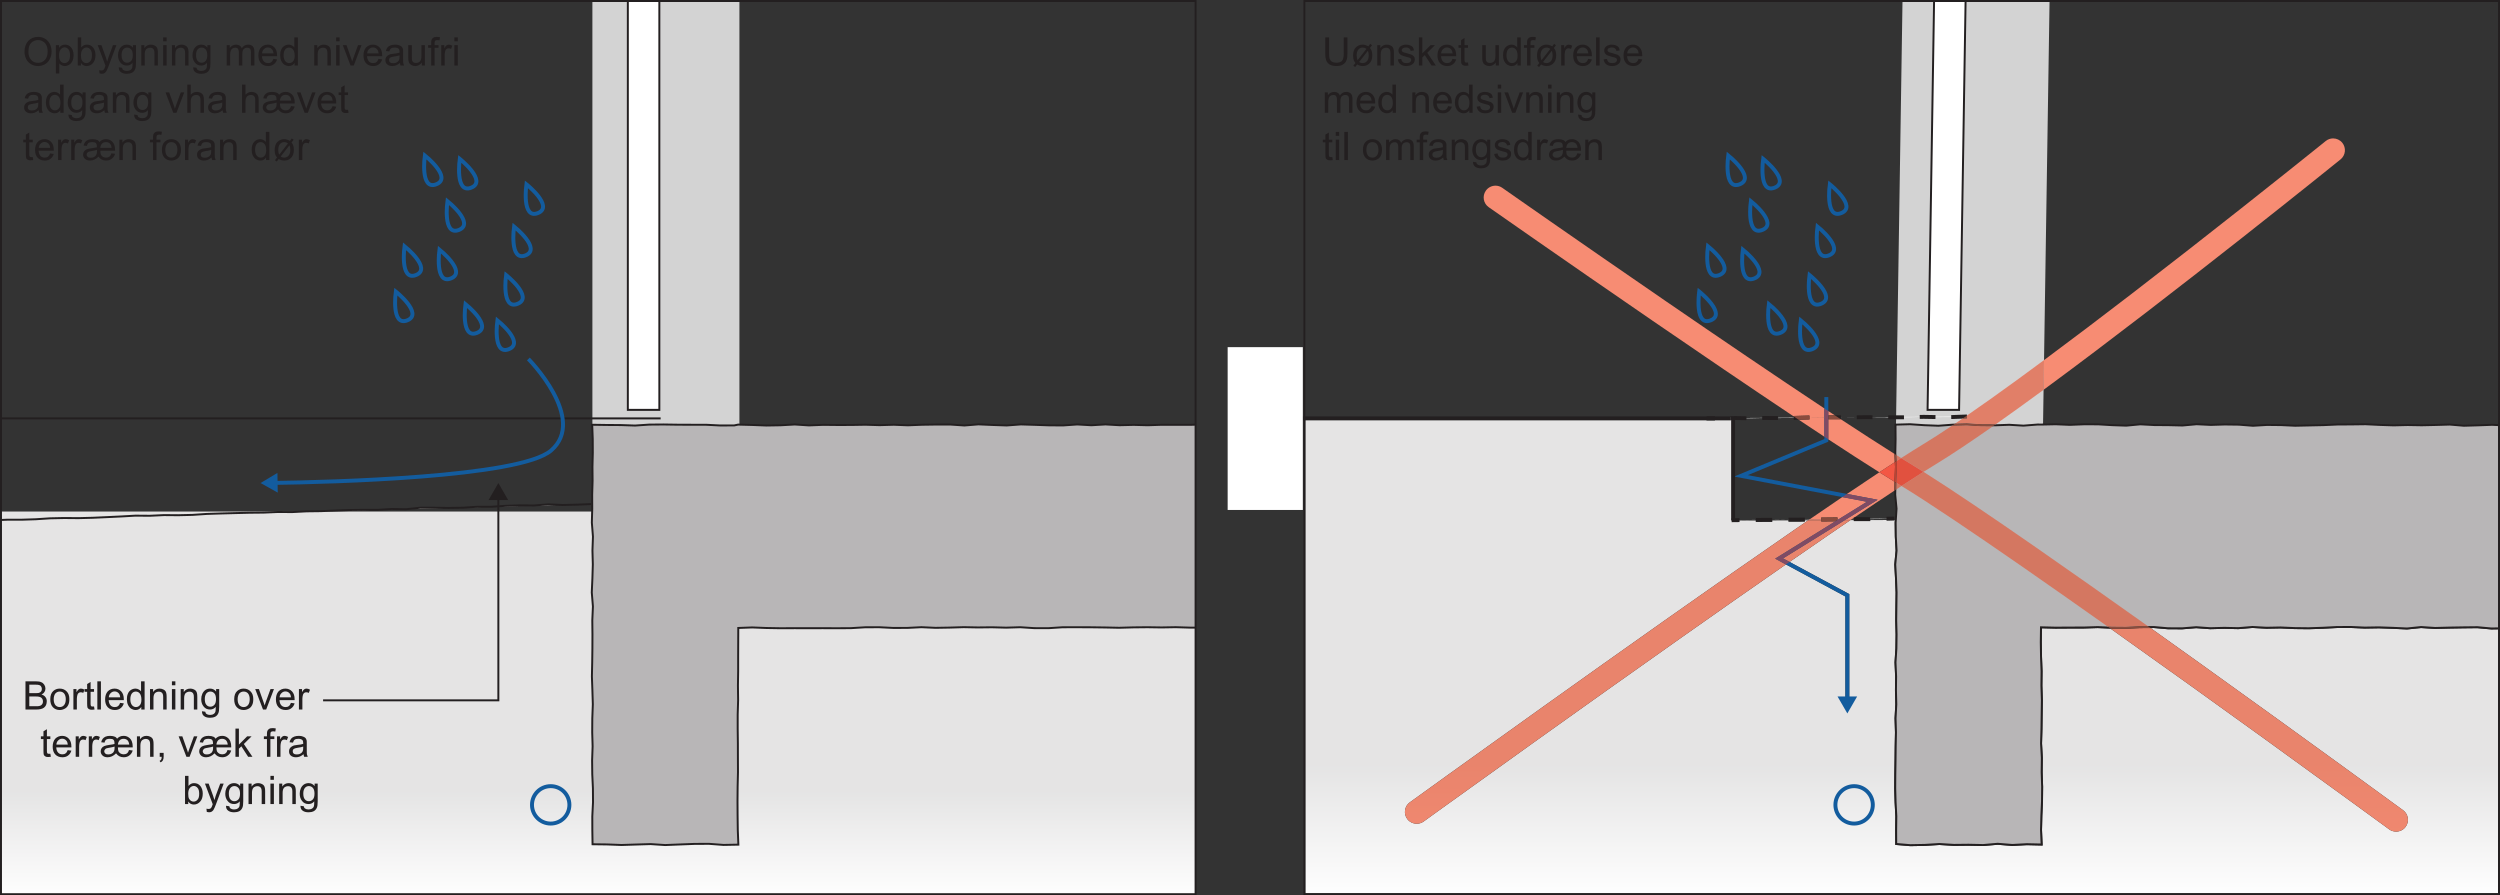 <?xml version="1.0" encoding="UTF-8"?>
<svg xmlns="http://www.w3.org/2000/svg" xmlns:xlink="http://www.w3.org/1999/xlink" width="317.37pt" height="113.64pt" viewBox="0 0 317.37 113.64" version="1.1">
<rect x="0" y="0" width="317.37" height="113.64" fill="#333333" stroke="none"/>
<defs>
<g>
<symbol overflow="visible" id="glyph0-0">
<path style="stroke:none;" d="M 3.125 0 L 3.125 -3.125 L 0.625 -3.125 L 0.625 0 Z M 0.703 -3.047 L 3.047 -3.047 L 3.047 -0.078 L 0.703 -0.078 Z M 0.703 -3.047 "/>
</symbol>
<symbol overflow="visible" id="glyph0-1">
<path style="stroke:none;" d="M 2.734 -1.516 C 2.734 -1.062 2.656 -0.766 2.516 -0.594 C 2.359 -0.438 2.109 -0.359 1.766 -0.359 C 1.562 -0.359 1.391 -0.406 1.25 -0.484 C 1.109 -0.562 1.016 -0.688 0.953 -0.828 C 0.906 -0.969 0.875 -1.203 0.875 -1.516 L 0.875 -3.578 L 0.391 -3.578 L 0.391 -1.516 C 0.391 -1.141 0.438 -0.828 0.531 -0.609 C 0.625 -0.391 0.781 -0.234 0.984 -0.109 C 1.203 0 1.469 0.062 1.812 0.062 C 2.156 0.062 2.438 0 2.641 -0.141 C 2.859 -0.266 3 -0.438 3.078 -0.656 C 3.172 -0.859 3.203 -1.156 3.203 -1.516 L 3.203 -3.578 L 2.734 -3.578 Z M 2.734 -1.516 "/>
</symbol>
<symbol overflow="visible" id="glyph0-2">
<path style="stroke:none;" d="M 1.891 -2.594 C 1.781 -2.641 1.656 -2.656 1.516 -2.656 C 1.188 -2.656 0.922 -2.547 0.672 -2.312 C 0.438 -2.109 0.312 -1.75 0.312 -1.266 C 0.312 -1.031 0.344 -0.828 0.406 -0.656 C 0.453 -0.547 0.516 -0.438 0.609 -0.328 L 0.344 0.016 L 0.578 0.188 L 0.828 -0.141 C 1.031 -0.016 1.266 0.062 1.531 0.062 C 1.844 0.062 2.109 -0.031 2.328 -0.219 C 2.609 -0.453 2.75 -0.812 2.75 -1.297 C 2.75 -1.516 2.719 -1.703 2.672 -1.859 C 2.625 -1.969 2.562 -2.109 2.453 -2.234 L 2.719 -2.578 L 2.484 -2.75 L 2.25 -2.438 C 2.125 -2.516 2 -2.562 1.891 -2.594 Z M 0.891 -0.688 C 0.812 -0.844 0.766 -1.047 0.766 -1.297 C 0.766 -1.625 0.844 -1.875 0.984 -2.031 C 1.125 -2.203 1.312 -2.281 1.531 -2.281 C 1.688 -2.281 1.844 -2.234 2 -2.109 Z M 2.266 -1.625 C 2.281 -1.531 2.297 -1.422 2.297 -1.297 C 2.297 -0.969 2.219 -0.719 2.078 -0.562 C 1.922 -0.391 1.734 -0.312 1.516 -0.312 C 1.359 -0.312 1.203 -0.359 1.078 -0.453 L 2.188 -1.875 C 2.219 -1.781 2.25 -1.688 2.266 -1.625 Z M 2.266 -1.625 "/>
</symbol>
<symbol overflow="visible" id="glyph0-3">
<path style="stroke:none;" d="M 0.766 0 L 0.766 -1.422 C 0.766 -1.75 0.844 -1.969 0.969 -2.094 C 1.109 -2.203 1.266 -2.266 1.453 -2.266 C 1.578 -2.266 1.672 -2.25 1.766 -2.188 C 1.844 -2.141 1.906 -2.062 1.938 -1.984 C 1.984 -1.891 2 -1.75 2 -1.578 L 2 0 L 2.438 0 L 2.438 -1.594 C 2.438 -1.797 2.422 -1.938 2.406 -2.016 C 2.391 -2.141 2.344 -2.25 2.281 -2.344 C 2.203 -2.438 2.109 -2.516 1.984 -2.562 C 1.844 -2.625 1.703 -2.656 1.547 -2.656 C 1.188 -2.656 0.922 -2.516 0.719 -2.219 L 0.719 -2.594 L 0.328 -2.594 L 0.328 0 Z M 0.766 0 "/>
</symbol>
<symbol overflow="visible" id="glyph0-4">
<path style="stroke:none;" d="M 0.5 -0.156 C 0.672 -0.016 0.922 0.062 1.266 0.062 C 1.469 0.062 1.656 0.016 1.812 -0.047 C 1.969 -0.125 2.094 -0.219 2.188 -0.344 C 2.266 -0.484 2.312 -0.609 2.312 -0.766 C 2.312 -0.922 2.281 -1.047 2.203 -1.141 C 2.141 -1.234 2.031 -1.312 1.922 -1.375 C 1.797 -1.422 1.578 -1.484 1.266 -1.578 C 1.047 -1.625 0.922 -1.672 0.875 -1.688 C 0.797 -1.719 0.75 -1.75 0.703 -1.797 C 0.672 -1.844 0.656 -1.906 0.656 -1.953 C 0.656 -2.047 0.703 -2.125 0.781 -2.188 C 0.875 -2.25 1.016 -2.297 1.219 -2.297 C 1.391 -2.297 1.516 -2.25 1.609 -2.172 C 1.703 -2.094 1.766 -2 1.781 -1.859 L 2.203 -1.922 C 2.188 -2.094 2.125 -2.219 2.062 -2.328 C 1.984 -2.422 1.875 -2.5 1.719 -2.562 C 1.562 -2.625 1.391 -2.656 1.188 -2.656 C 1.047 -2.656 0.922 -2.641 0.812 -2.594 C 0.688 -2.562 0.594 -2.516 0.531 -2.469 C 0.438 -2.406 0.359 -2.328 0.312 -2.219 C 0.25 -2.125 0.234 -2.016 0.234 -1.906 C 0.234 -1.781 0.266 -1.656 0.328 -1.562 C 0.391 -1.453 0.484 -1.375 0.609 -1.312 C 0.734 -1.25 0.953 -1.188 1.281 -1.094 C 1.516 -1.047 1.672 -0.984 1.734 -0.953 C 1.812 -0.891 1.859 -0.812 1.859 -0.719 C 1.859 -0.609 1.812 -0.516 1.719 -0.438 C 1.609 -0.344 1.469 -0.312 1.266 -0.312 C 1.062 -0.312 0.906 -0.344 0.797 -0.438 C 0.688 -0.531 0.609 -0.672 0.594 -0.844 L 0.156 -0.781 C 0.203 -0.5 0.312 -0.297 0.5 -0.156 Z M 0.5 -0.156 "/>
</symbol>
<symbol overflow="visible" id="glyph0-5">
<path style="stroke:none;" d="M 0.766 0 L 0.766 -1.031 L 1.078 -1.328 L 1.938 0 L 2.484 0 L 1.391 -1.625 L 2.375 -2.594 L 1.812 -2.594 L 0.766 -1.547 L 0.766 -3.578 L 0.328 -3.578 L 0.328 0 Z M 0.766 0 "/>
</symbol>
<symbol overflow="visible" id="glyph0-6">
<path style="stroke:none;" d="M 1.828 -0.438 C 1.719 -0.344 1.578 -0.312 1.422 -0.312 C 1.203 -0.312 1.016 -0.375 0.875 -0.531 C 0.734 -0.688 0.656 -0.906 0.641 -1.188 L 2.562 -1.188 C 2.562 -1.234 2.562 -1.281 2.562 -1.297 C 2.562 -1.734 2.453 -2.062 2.234 -2.297 C 2.016 -2.531 1.734 -2.656 1.391 -2.656 C 1.031 -2.656 0.75 -2.531 0.516 -2.297 C 0.297 -2.047 0.188 -1.703 0.188 -1.281 C 0.188 -0.859 0.297 -0.531 0.516 -0.297 C 0.734 -0.062 1.047 0.062 1.422 0.062 C 1.719 0.062 1.969 -0.016 2.156 -0.172 C 2.344 -0.312 2.484 -0.516 2.562 -0.781 L 2.094 -0.844 C 2.031 -0.656 1.938 -0.516 1.828 -0.438 Z M 0.891 -2.078 C 1.031 -2.219 1.188 -2.297 1.391 -2.297 C 1.625 -2.297 1.797 -2.203 1.938 -2.031 C 2.031 -1.922 2.078 -1.766 2.109 -1.547 L 0.656 -1.547 C 0.672 -1.766 0.75 -1.953 0.891 -2.078 Z M 0.891 -2.078 "/>
</symbol>
<symbol overflow="visible" id="glyph0-7">
<path style="stroke:none;" d="M 1.094 -0.375 C 1.031 -0.375 0.984 -0.391 0.938 -0.406 C 0.906 -0.438 0.891 -0.453 0.875 -0.5 C 0.859 -0.531 0.844 -0.609 0.844 -0.734 L 0.844 -2.25 L 1.281 -2.25 L 1.281 -2.594 L 0.844 -2.594 L 0.844 -3.5 L 0.406 -3.234 L 0.406 -2.594 L 0.078 -2.594 L 0.078 -2.25 L 0.406 -2.25 L 0.406 -0.766 C 0.406 -0.5 0.422 -0.328 0.453 -0.234 C 0.5 -0.156 0.562 -0.094 0.641 -0.047 C 0.734 0.016 0.859 0.031 1.016 0.031 C 1.109 0.031 1.219 0.016 1.344 0 L 1.281 -0.391 C 1.203 -0.375 1.141 -0.375 1.094 -0.375 Z M 1.094 -0.375 "/>
</symbol>
<symbol overflow="visible" id="glyph0-8">
<path style="stroke:none;" d=""/>
</symbol>
<symbol overflow="visible" id="glyph0-9">
<path style="stroke:none;" d="M 2.422 0 L 2.422 -2.594 L 1.984 -2.594 L 1.984 -1.203 C 1.984 -0.984 1.953 -0.812 1.906 -0.703 C 1.859 -0.578 1.781 -0.5 1.672 -0.422 C 1.547 -0.359 1.422 -0.328 1.297 -0.328 C 1.156 -0.328 1.047 -0.359 0.953 -0.422 C 0.875 -0.484 0.812 -0.578 0.781 -0.688 C 0.766 -0.781 0.766 -0.938 0.766 -1.156 L 0.766 -2.594 L 0.312 -2.594 L 0.312 -0.984 C 0.312 -0.797 0.328 -0.672 0.344 -0.578 C 0.375 -0.453 0.422 -0.344 0.484 -0.25 C 0.547 -0.172 0.641 -0.094 0.781 -0.031 C 0.906 0.031 1.047 0.062 1.203 0.062 C 1.547 0.062 1.828 -0.094 2.031 -0.391 L 2.031 0 Z M 2.422 0 "/>
</symbol>
<symbol overflow="visible" id="glyph0-10">
<path style="stroke:none;" d="M 2.422 0 L 2.422 -3.578 L 1.969 -3.578 L 1.969 -2.297 C 1.906 -2.406 1.797 -2.484 1.672 -2.547 C 1.562 -2.609 1.422 -2.656 1.266 -2.656 C 1.047 -2.656 0.859 -2.594 0.688 -2.484 C 0.516 -2.375 0.375 -2.203 0.297 -2 C 0.203 -1.797 0.172 -1.562 0.172 -1.297 C 0.172 -1.031 0.219 -0.797 0.312 -0.594 C 0.406 -0.391 0.531 -0.234 0.703 -0.109 C 0.891 0 1.078 0.062 1.281 0.062 C 1.594 0.062 1.844 -0.078 2 -0.328 L 2 0 Z M 0.812 -2.047 C 0.938 -2.203 1.109 -2.281 1.312 -2.281 C 1.5 -2.281 1.672 -2.203 1.812 -2.031 C 1.938 -1.875 2.016 -1.609 2.016 -1.25 C 2.016 -0.938 1.953 -0.688 1.812 -0.547 C 1.688 -0.391 1.516 -0.312 1.312 -0.312 C 1.125 -0.312 0.969 -0.391 0.828 -0.547 C 0.688 -0.719 0.609 -0.969 0.609 -1.297 C 0.609 -1.641 0.688 -1.891 0.812 -2.047 Z M 0.812 -2.047 "/>
</symbol>
<symbol overflow="visible" id="glyph0-11">
<path style="stroke:none;" d="M 0.875 0 L 0.875 -2.25 L 1.375 -2.25 L 1.375 -2.594 L 0.875 -2.594 L 0.875 -2.828 C 0.875 -2.984 0.891 -3.094 0.953 -3.156 C 1.016 -3.203 1.094 -3.234 1.234 -3.234 C 1.312 -3.234 1.406 -3.219 1.5 -3.203 L 1.562 -3.594 C 1.406 -3.625 1.281 -3.641 1.156 -3.641 C 0.953 -3.641 0.812 -3.609 0.703 -3.531 C 0.594 -3.469 0.531 -3.375 0.484 -3.266 C 0.453 -3.172 0.438 -3.047 0.438 -2.875 L 0.438 -2.594 L 0.047 -2.594 L 0.047 -2.25 L 0.438 -2.25 L 0.438 0 Z M 0.875 0 "/>
</symbol>
<symbol overflow="visible" id="glyph0-12">
<path style="stroke:none;" d="M 0.766 0 L 0.766 -1.359 C 0.766 -1.547 0.797 -1.703 0.844 -1.875 C 0.875 -1.969 0.922 -2.047 1 -2.109 C 1.078 -2.172 1.172 -2.188 1.266 -2.188 C 1.359 -2.188 1.469 -2.172 1.578 -2.109 L 1.734 -2.516 C 1.578 -2.609 1.438 -2.656 1.281 -2.656 C 1.188 -2.656 1.078 -2.625 1 -2.562 C 0.922 -2.5 0.812 -2.375 0.719 -2.203 L 0.719 -2.594 L 0.328 -2.594 L 0.328 0 Z M 0.766 0 "/>
</symbol>
<symbol overflow="visible" id="glyph0-13">
<path style="stroke:none;" d="M 0.766 0 L 0.766 -3.578 L 0.312 -3.578 L 0.312 0 Z M 0.766 0 "/>
</symbol>
<symbol overflow="visible" id="glyph0-14">
<path style="stroke:none;" d="M 0.766 0 L 0.766 -1.344 C 0.766 -1.578 0.797 -1.766 0.844 -1.891 C 0.891 -2.016 0.969 -2.109 1.062 -2.172 C 1.172 -2.234 1.297 -2.266 1.406 -2.266 C 1.578 -2.266 1.688 -2.219 1.766 -2.125 C 1.828 -2.031 1.875 -1.875 1.875 -1.688 L 1.875 0 L 2.312 0 L 2.312 -1.5 C 2.312 -1.781 2.375 -1.969 2.484 -2.094 C 2.609 -2.203 2.766 -2.266 2.938 -2.266 C 3.047 -2.266 3.141 -2.25 3.203 -2.203 C 3.281 -2.156 3.344 -2.094 3.359 -2.016 C 3.391 -1.938 3.406 -1.812 3.406 -1.641 L 3.406 0 L 3.844 0 L 3.844 -1.781 C 3.844 -2.078 3.781 -2.297 3.641 -2.438 C 3.5 -2.578 3.312 -2.656 3.047 -2.656 C 2.719 -2.656 2.438 -2.5 2.234 -2.188 C 2.188 -2.344 2.109 -2.453 1.984 -2.531 C 1.859 -2.609 1.703 -2.656 1.516 -2.656 C 1.328 -2.656 1.188 -2.609 1.047 -2.531 C 0.922 -2.453 0.812 -2.359 0.719 -2.234 L 0.719 -2.594 L 0.328 -2.594 L 0.328 0 Z M 0.766 0 "/>
</symbol>
<symbol overflow="visible" id="glyph0-15">
<path style="stroke:none;" d="M 0.766 -3.078 L 0.766 -3.578 L 0.328 -3.578 L 0.328 -3.078 Z M 0.766 0 L 0.766 -2.594 L 0.328 -2.594 L 0.328 0 Z M 0.766 0 "/>
</symbol>
<symbol overflow="visible" id="glyph0-16">
<path style="stroke:none;" d="M 1.453 0 L 2.438 -2.594 L 2 -2.594 L 1.422 -1.016 C 1.344 -0.812 1.297 -0.656 1.25 -0.516 C 1.203 -0.703 1.141 -0.875 1.078 -1.047 L 0.531 -2.594 L 0.062 -2.594 L 1.047 0 Z M 1.453 0 "/>
</symbol>
<symbol overflow="visible" id="glyph0-17">
<path style="stroke:none;" d="M 0.531 0.844 C 0.719 0.984 0.969 1.047 1.281 1.047 C 1.531 1.047 1.75 1 1.938 0.906 C 2.109 0.812 2.234 0.672 2.312 0.5 C 2.406 0.328 2.438 0.047 2.438 -0.359 L 2.438 -2.594 L 2.047 -2.594 L 2.047 -2.281 C 1.844 -2.531 1.594 -2.656 1.281 -2.656 C 1.062 -2.656 0.859 -2.594 0.688 -2.484 C 0.516 -2.359 0.391 -2.203 0.297 -2 C 0.203 -1.781 0.156 -1.562 0.156 -1.312 C 0.156 -0.953 0.25 -0.641 0.453 -0.391 C 0.656 -0.125 0.922 0 1.281 0 C 1.562 0 1.812 -0.109 2 -0.344 C 2 -0.062 1.984 0.141 1.969 0.219 C 1.938 0.375 1.859 0.484 1.734 0.562 C 1.625 0.641 1.469 0.688 1.266 0.688 C 1.078 0.688 0.938 0.641 0.828 0.562 C 0.734 0.5 0.688 0.406 0.672 0.281 L 0.25 0.219 C 0.25 0.5 0.328 0.703 0.531 0.844 Z M 0.812 -2.047 C 0.953 -2.203 1.109 -2.281 1.312 -2.281 C 1.516 -2.281 1.688 -2.203 1.828 -2.047 C 1.969 -1.891 2.031 -1.641 2.031 -1.328 C 2.031 -1 1.969 -0.75 1.828 -0.594 C 1.688 -0.438 1.516 -0.359 1.312 -0.359 C 1.109 -0.359 0.938 -0.438 0.812 -0.594 C 0.672 -0.75 0.609 -1 0.609 -1.344 C 0.609 -1.656 0.688 -1.891 0.812 -2.047 Z M 0.812 -2.047 "/>
</symbol>
<symbol overflow="visible" id="glyph0-18">
<path style="stroke:none;" d="M 0.5 -0.297 C 0.719 -0.062 1.016 0.062 1.375 0.062 C 1.609 0.062 1.812 0 2.016 -0.109 C 2.203 -0.203 2.344 -0.359 2.438 -0.547 C 2.547 -0.734 2.594 -1 2.594 -1.328 C 2.594 -1.75 2.484 -2.062 2.25 -2.297 C 2.031 -2.531 1.734 -2.656 1.375 -2.656 C 1.062 -2.656 0.797 -2.562 0.562 -2.359 C 0.297 -2.125 0.172 -1.781 0.172 -1.297 C 0.172 -0.859 0.281 -0.531 0.5 -0.297 Z M 0.828 -2.047 C 0.984 -2.203 1.156 -2.281 1.375 -2.281 C 1.594 -2.281 1.781 -2.203 1.922 -2.047 C 2.062 -1.875 2.141 -1.625 2.141 -1.312 C 2.141 -0.969 2.062 -0.719 1.922 -0.562 C 1.781 -0.391 1.594 -0.312 1.375 -0.312 C 1.156 -0.312 0.984 -0.391 0.828 -0.547 C 0.688 -0.719 0.609 -0.969 0.609 -1.297 C 0.609 -1.625 0.688 -1.875 0.828 -2.047 Z M 0.828 -2.047 "/>
</symbol>
<symbol overflow="visible" id="glyph0-19">
<path style="stroke:none;" d="M 2.109 0 L 2.562 0 C 2.516 -0.094 2.484 -0.203 2.453 -0.312 C 2.438 -0.422 2.438 -0.688 2.438 -1.078 L 2.438 -1.672 C 2.438 -1.859 2.438 -2 2.422 -2.078 C 2.391 -2.188 2.344 -2.297 2.281 -2.375 C 2.203 -2.453 2.109 -2.516 1.969 -2.562 C 1.828 -2.625 1.656 -2.656 1.438 -2.656 C 1.203 -2.656 1.016 -2.625 0.844 -2.562 C 0.672 -2.5 0.547 -2.406 0.453 -2.297 C 0.359 -2.188 0.297 -2.031 0.25 -1.844 L 0.688 -1.797 C 0.734 -1.969 0.812 -2.109 0.906 -2.172 C 1 -2.25 1.156 -2.281 1.359 -2.281 C 1.578 -2.281 1.75 -2.234 1.859 -2.141 C 1.953 -2.062 1.984 -1.938 1.984 -1.766 C 1.984 -1.75 1.984 -1.703 1.984 -1.641 C 1.812 -1.578 1.562 -1.531 1.203 -1.5 C 1.031 -1.469 0.906 -1.453 0.812 -1.438 C 0.688 -1.391 0.594 -1.344 0.5 -1.281 C 0.406 -1.219 0.328 -1.141 0.266 -1.031 C 0.203 -0.938 0.188 -0.812 0.188 -0.688 C 0.188 -0.469 0.25 -0.297 0.406 -0.156 C 0.562 -0.016 0.781 0.062 1.062 0.062 C 1.234 0.062 1.406 0.031 1.562 -0.031 C 1.703 -0.094 1.859 -0.188 2.031 -0.328 C 2.047 -0.203 2.062 -0.094 2.109 0 Z M 1.984 -1.141 C 1.984 -0.938 1.969 -0.797 1.922 -0.703 C 1.859 -0.578 1.766 -0.469 1.625 -0.406 C 1.5 -0.328 1.344 -0.297 1.172 -0.297 C 1 -0.297 0.875 -0.328 0.781 -0.406 C 0.688 -0.484 0.656 -0.578 0.656 -0.703 C 0.656 -0.781 0.672 -0.844 0.703 -0.906 C 0.75 -0.969 0.812 -1.016 0.891 -1.047 C 0.953 -1.078 1.094 -1.109 1.266 -1.141 C 1.594 -1.188 1.828 -1.234 1.984 -1.297 Z M 1.984 -1.141 "/>
</symbol>
<symbol overflow="visible" id="glyph0-20">
<path style="stroke:none;" d="M 3.766 -0.859 C 3.719 -0.688 3.641 -0.547 3.531 -0.453 C 3.422 -0.359 3.266 -0.312 3.109 -0.312 C 2.953 -0.312 2.828 -0.344 2.703 -0.406 C 2.594 -0.484 2.5 -0.562 2.438 -0.672 C 2.391 -0.781 2.359 -0.953 2.359 -1.188 L 4.234 -1.188 C 4.234 -1.25 4.234 -1.312 4.234 -1.328 C 4.234 -1.531 4.203 -1.75 4.125 -1.953 C 4.047 -2.156 3.922 -2.328 3.734 -2.453 C 3.562 -2.578 3.344 -2.656 3.094 -2.656 C 2.906 -2.656 2.734 -2.625 2.609 -2.562 C 2.484 -2.5 2.359 -2.422 2.25 -2.297 C 2.188 -2.406 2.109 -2.484 2.016 -2.531 C 1.844 -2.609 1.625 -2.656 1.359 -2.656 C 1.141 -2.656 0.953 -2.625 0.797 -2.562 C 0.641 -2.484 0.516 -2.406 0.438 -2.297 C 0.344 -2.188 0.281 -2.031 0.234 -1.844 L 0.656 -1.797 C 0.688 -1.922 0.734 -2.031 0.781 -2.094 C 0.812 -2.156 0.891 -2.203 0.984 -2.234 C 1.094 -2.266 1.203 -2.281 1.344 -2.281 C 1.562 -2.281 1.703 -2.25 1.797 -2.156 C 1.875 -2.078 1.922 -1.938 1.922 -1.734 C 1.922 -1.703 1.922 -1.672 1.922 -1.625 C 1.75 -1.578 1.547 -1.547 1.312 -1.516 C 1 -1.469 0.766 -1.422 0.625 -1.359 C 0.469 -1.297 0.359 -1.203 0.281 -1.078 C 0.203 -0.953 0.172 -0.828 0.172 -0.688 C 0.172 -0.484 0.25 -0.312 0.406 -0.156 C 0.562 -0.016 0.766 0.062 1.047 0.062 C 1.25 0.062 1.438 0.016 1.609 -0.062 C 1.781 -0.141 1.953 -0.266 2.125 -0.438 C 2.25 -0.266 2.391 -0.141 2.547 -0.062 C 2.703 0.016 2.875 0.062 3.094 0.062 C 3.375 0.062 3.625 -0.016 3.812 -0.172 C 4.016 -0.312 4.156 -0.531 4.234 -0.797 Z M 2.578 -2.094 C 2.703 -2.219 2.875 -2.281 3.078 -2.281 C 3.281 -2.281 3.438 -2.219 3.562 -2.109 C 3.688 -1.984 3.766 -1.797 3.797 -1.547 L 2.359 -1.547 C 2.375 -1.781 2.453 -1.953 2.578 -2.094 Z M 1.891 -0.781 C 1.844 -0.641 1.766 -0.516 1.625 -0.438 C 1.484 -0.328 1.312 -0.297 1.141 -0.297 C 0.969 -0.297 0.844 -0.328 0.766 -0.406 C 0.672 -0.484 0.625 -0.578 0.625 -0.703 C 0.625 -0.812 0.688 -0.922 0.781 -1 C 0.844 -1.062 0.969 -1.094 1.141 -1.125 C 1.547 -1.188 1.797 -1.25 1.938 -1.297 C 1.938 -1.031 1.922 -0.859 1.891 -0.781 Z M 1.891 -0.781 "/>
</symbol>
<symbol overflow="visible" id="glyph0-21">
<path style="stroke:none;" d="M 0.438 -0.844 C 0.578 -0.562 0.781 -0.344 1.047 -0.188 C 1.312 -0.016 1.609 0.062 1.953 0.062 C 2.266 0.062 2.562 -0.016 2.812 -0.156 C 3.094 -0.312 3.297 -0.531 3.438 -0.812 C 3.594 -1.094 3.672 -1.422 3.672 -1.781 C 3.672 -2.141 3.594 -2.453 3.453 -2.75 C 3.312 -3.031 3.109 -3.25 2.844 -3.406 C 2.578 -3.562 2.281 -3.641 1.953 -3.641 C 1.453 -3.641 1.047 -3.469 0.719 -3.141 C 0.406 -2.797 0.234 -2.328 0.234 -1.734 C 0.234 -1.438 0.312 -1.125 0.438 -0.844 Z M 1.094 -2.891 C 1.328 -3.109 1.625 -3.234 1.953 -3.234 C 2.188 -3.234 2.406 -3.172 2.594 -3.047 C 2.781 -2.938 2.938 -2.766 3.031 -2.547 C 3.125 -2.328 3.172 -2.078 3.172 -1.781 C 3.172 -1.328 3.062 -0.969 2.828 -0.719 C 2.594 -0.469 2.312 -0.344 1.953 -0.344 C 1.594 -0.344 1.312 -0.469 1.078 -0.719 C 0.844 -0.969 0.734 -1.312 0.734 -1.734 C 0.734 -2.266 0.844 -2.656 1.094 -2.891 Z M 1.094 -2.891 "/>
</symbol>
<symbol overflow="visible" id="glyph0-22">
<path style="stroke:none;" d="M 0.766 1 L 0.766 -0.266 C 0.844 -0.172 0.938 -0.094 1.062 -0.031 C 1.172 0.031 1.312 0.062 1.453 0.062 C 1.656 0.062 1.844 0 2.031 -0.109 C 2.203 -0.219 2.344 -0.391 2.438 -0.594 C 2.531 -0.812 2.578 -1.047 2.578 -1.312 C 2.578 -1.562 2.531 -1.797 2.453 -2 C 2.359 -2.203 2.234 -2.359 2.062 -2.484 C 1.906 -2.594 1.703 -2.656 1.484 -2.656 C 1.312 -2.656 1.172 -2.609 1.047 -2.547 C 0.938 -2.484 0.828 -2.391 0.734 -2.25 L 0.734 -2.594 L 0.328 -2.594 L 0.328 1 Z M 0.938 -2.047 C 1.094 -2.219 1.25 -2.312 1.438 -2.312 C 1.625 -2.312 1.797 -2.219 1.922 -2.062 C 2.062 -1.891 2.125 -1.656 2.125 -1.312 C 2.125 -0.969 2.062 -0.719 1.922 -0.547 C 1.781 -0.391 1.609 -0.312 1.422 -0.312 C 1.234 -0.312 1.062 -0.391 0.938 -0.547 C 0.797 -0.703 0.734 -0.953 0.734 -1.281 C 0.734 -1.609 0.797 -1.875 0.938 -2.047 Z M 0.938 -2.047 "/>
</symbol>
<symbol overflow="visible" id="glyph0-23">
<path style="stroke:none;" d="M 0.734 -0.328 C 0.906 -0.062 1.156 0.062 1.453 0.062 C 1.766 0.062 2.031 -0.062 2.25 -0.312 C 2.469 -0.547 2.578 -0.891 2.578 -1.328 C 2.578 -1.531 2.547 -1.703 2.5 -1.859 C 2.438 -2.031 2.375 -2.172 2.281 -2.281 C 2.188 -2.406 2.062 -2.484 1.938 -2.562 C 1.781 -2.625 1.641 -2.656 1.469 -2.656 C 1.188 -2.656 0.953 -2.531 0.766 -2.297 L 0.766 -3.578 L 0.328 -3.578 L 0.328 0 L 0.734 0 Z M 0.938 -2.047 C 1.078 -2.203 1.25 -2.297 1.438 -2.297 C 1.625 -2.297 1.797 -2.203 1.922 -2.047 C 2.062 -1.891 2.125 -1.641 2.125 -1.297 C 2.125 -0.969 2.062 -0.719 1.922 -0.562 C 1.781 -0.391 1.609 -0.312 1.422 -0.312 C 1.188 -0.312 1 -0.422 0.859 -0.641 C 0.766 -0.781 0.734 -1 0.734 -1.312 C 0.734 -1.625 0.797 -1.875 0.938 -2.047 Z M 0.938 -2.047 "/>
</symbol>
<symbol overflow="visible" id="glyph0-24">
<path style="stroke:none;" d="M 0.594 1.047 C 0.734 1.047 0.859 1.016 0.953 0.953 C 1.062 0.875 1.156 0.781 1.219 0.625 C 1.281 0.531 1.359 0.328 1.469 0.047 L 2.453 -2.594 L 2.016 -2.594 L 1.453 -1.078 C 1.391 -0.891 1.328 -0.688 1.281 -0.5 C 1.219 -0.703 1.156 -0.906 1.094 -1.094 L 0.547 -2.594 L 0.078 -2.594 L 1.062 0.016 C 1.047 0.062 1.031 0.094 1.031 0.109 C 0.969 0.297 0.922 0.406 0.891 0.438 C 0.859 0.5 0.812 0.547 0.75 0.578 C 0.688 0.609 0.609 0.625 0.516 0.625 C 0.438 0.625 0.359 0.609 0.266 0.594 L 0.312 1 C 0.422 1.031 0.516 1.047 0.594 1.047 Z M 0.594 1.047 "/>
</symbol>
<symbol overflow="visible" id="glyph0-25">
<path style="stroke:none;" d="M 0.766 0 L 0.766 -1.422 C 0.766 -1.625 0.797 -1.781 0.844 -1.891 C 0.891 -2.016 0.969 -2.094 1.078 -2.172 C 1.203 -2.234 1.312 -2.266 1.453 -2.266 C 1.625 -2.266 1.766 -2.219 1.859 -2.125 C 1.953 -2.016 2 -1.859 2 -1.641 L 2 0 L 2.438 0 L 2.438 -1.641 C 2.438 -1.891 2.406 -2.094 2.344 -2.219 C 2.281 -2.359 2.188 -2.453 2.047 -2.531 C 1.906 -2.609 1.734 -2.656 1.547 -2.656 C 1.234 -2.656 0.969 -2.531 0.766 -2.297 L 0.766 -3.578 L 0.328 -3.578 L 0.328 0 Z M 0.766 0 "/>
</symbol>
<symbol overflow="visible" id="glyph0-26">
<path style="stroke:none;" d="M 1.734 0 C 1.953 0 2.156 -0.016 2.312 -0.062 C 2.469 -0.094 2.594 -0.156 2.703 -0.234 C 2.812 -0.312 2.891 -0.422 2.969 -0.562 C 3.031 -0.719 3.062 -0.875 3.062 -1.047 C 3.062 -1.25 3.016 -1.422 2.891 -1.578 C 2.781 -1.734 2.609 -1.844 2.391 -1.906 C 2.562 -1.984 2.688 -2.094 2.766 -2.234 C 2.859 -2.359 2.891 -2.516 2.891 -2.672 C 2.891 -2.828 2.844 -2.984 2.75 -3.141 C 2.656 -3.281 2.531 -3.406 2.359 -3.469 C 2.203 -3.547 1.984 -3.578 1.703 -3.578 L 0.359 -3.578 L 0.359 0 Z M 0.844 -3.156 L 1.562 -3.156 C 1.812 -3.156 2 -3.141 2.094 -3.109 C 2.203 -3.078 2.297 -3.016 2.344 -2.922 C 2.406 -2.828 2.438 -2.734 2.438 -2.609 C 2.438 -2.484 2.406 -2.375 2.344 -2.297 C 2.281 -2.203 2.188 -2.156 2.062 -2.109 C 1.969 -2.094 1.828 -2.078 1.609 -2.078 L 0.844 -2.078 Z M 0.844 -1.656 L 1.672 -1.656 C 1.891 -1.656 2.062 -1.641 2.188 -1.594 C 2.312 -1.562 2.406 -1.484 2.469 -1.391 C 2.547 -1.297 2.578 -1.172 2.578 -1.047 C 2.578 -0.922 2.562 -0.812 2.516 -0.734 C 2.453 -0.641 2.406 -0.578 2.328 -0.531 C 2.25 -0.484 2.172 -0.453 2.062 -0.438 C 2 -0.422 1.891 -0.422 1.734 -0.422 L 0.844 -0.422 Z M 0.844 -1.656 "/>
</symbol>
<symbol overflow="visible" id="glyph0-27">
<path style="stroke:none;" d="M 0.688 0 C 0.688 0.156 0.672 0.266 0.625 0.344 C 0.578 0.422 0.516 0.484 0.422 0.516 L 0.531 0.703 C 0.672 0.656 0.781 0.562 0.844 0.438 C 0.906 0.328 0.938 0.188 0.938 0 L 0.938 -0.5 L 0.438 -0.5 L 0.438 0 Z M 0.688 0 "/>
</symbol>
</g>
<clipPath id="clip1">
  <path d="M 0.102 64.941 L 151.801 64.941 L 151.801 113.539 L 0.102 113.539 Z M 0.102 64.941 "/>
</clipPath>
<linearGradient id="linear0" gradientUnits="userSpaceOnUse" x1="0.029" y1="0" x2="1.563" y2="0" gradientTransform="matrix(0,-31.68,31.68,0,77.202,114.447)">
<stop offset="0" style="stop-color:rgb(99.316%,99.304%,99.307%);stop-opacity:1;"/>
<stop offset="0.008" style="stop-color:rgb(99.173%,99.158%,99.161%);stop-opacity:1;"/>
<stop offset="0.016" style="stop-color:rgb(98.886%,98.865%,98.871%);stop-opacity:1;"/>
<stop offset="0.023" style="stop-color:rgb(98.599%,98.573%,98.579%);stop-opacity:1;"/>
<stop offset="0.031" style="stop-color:rgb(98.312%,98.28%,98.288%);stop-opacity:1;"/>
<stop offset="0.039" style="stop-color:rgb(98.024%,97.989%,97.998%);stop-opacity:1;"/>
<stop offset="0.047" style="stop-color:rgb(97.739%,97.697%,97.708%);stop-opacity:1;"/>
<stop offset="0.055" style="stop-color:rgb(97.45%,97.404%,97.415%);stop-opacity:1;"/>
<stop offset="0.062" style="stop-color:rgb(97.165%,97.113%,97.127%);stop-opacity:1;"/>
<stop offset="0.07" style="stop-color:rgb(96.878%,96.822%,96.835%);stop-opacity:1;"/>
<stop offset="0.078" style="stop-color:rgb(96.591%,96.529%,96.544%);stop-opacity:1;"/>
<stop offset="0.086" style="stop-color:rgb(96.304%,96.237%,96.254%);stop-opacity:1;"/>
<stop offset="0.094" style="stop-color:rgb(96.016%,95.943%,95.961%);stop-opacity:1;"/>
<stop offset="0.102" style="stop-color:rgb(95.732%,95.654%,95.673%);stop-opacity:1;"/>
<stop offset="0.109" style="stop-color:rgb(95.444%,95.36%,95.381%);stop-opacity:1;"/>
<stop offset="0.117" style="stop-color:rgb(95.157%,95.07%,95.091%);stop-opacity:1;"/>
<stop offset="0.125" style="stop-color:rgb(94.87%,94.777%,94.8%);stop-opacity:1;"/>
<stop offset="0.133" style="stop-color:rgb(94.582%,94.484%,94.508%);stop-opacity:1;"/>
<stop offset="0.141" style="stop-color:rgb(94.296%,94.193%,94.218%);stop-opacity:1;"/>
<stop offset="0.148" style="stop-color:rgb(94.008%,93.9%,93.927%);stop-opacity:1;"/>
<stop offset="0.156" style="stop-color:rgb(93.723%,93.608%,93.637%);stop-opacity:1;"/>
<stop offset="0.164" style="stop-color:rgb(93.434%,93.315%,93.344%);stop-opacity:1;"/>
<stop offset="0.172" style="stop-color:rgb(93.15%,93.025%,93.056%);stop-opacity:1;"/>
<stop offset="0.18" style="stop-color:rgb(92.863%,92.734%,92.766%);stop-opacity:1;"/>
<stop offset="0.188" style="stop-color:rgb(92.575%,92.439%,92.473%);stop-opacity:1;"/>
<stop offset="0.195" style="stop-color:rgb(92.29%,92.149%,92.184%);stop-opacity:1;"/>
<stop offset="0.203" style="stop-color:rgb(92.001%,91.855%,91.891%);stop-opacity:1;"/>
<stop offset="0.211" style="stop-color:rgb(91.716%,91.565%,91.602%);stop-opacity:1;"/>
<stop offset="0.219" style="stop-color:rgb(91.428%,91.27%,91.31%);stop-opacity:1;"/>
<stop offset="0.227" style="stop-color:rgb(91.141%,90.981%,91.02%);stop-opacity:1;"/>
<stop offset="0.234" style="stop-color:rgb(90.854%,90.688%,90.729%);stop-opacity:1;"/>
<stop offset="0.242" style="stop-color:rgb(90.567%,90.396%,90.439%);stop-opacity:1;"/>
<stop offset="0.25" style="stop-color:rgb(90.282%,90.105%,90.149%);stop-opacity:1;"/>
<stop offset="0.258" style="stop-color:rgb(89.993%,89.812%,89.856%);stop-opacity:1;"/>
<stop offset="0.266" style="stop-color:rgb(89.751%,89.563%,89.61%);stop-opacity:1;"/>
<stop offset="0.281" style="stop-color:rgb(89.648%,89.461%,89.507%);stop-opacity:1;"/>
<stop offset="0.312" style="stop-color:rgb(89.648%,89.461%,89.507%);stop-opacity:1;"/>
<stop offset="0.375" style="stop-color:rgb(89.648%,89.461%,89.507%);stop-opacity:1;"/>
<stop offset="0.5" style="stop-color:rgb(89.648%,89.461%,89.507%);stop-opacity:1;"/>
<stop offset="1" style="stop-color:rgb(89.648%,89.461%,89.507%);stop-opacity:1;"/>
</linearGradient>
<clipPath id="clip2">
  <path d="M 75 0.129 L 94 0.129 L 94 56 L 75 56 Z M 75 0.129 "/>
</clipPath>
<clipPath id="clip3">
  <path d="M 79 0.129 L 84 0.129 L 84 53 L 79 53 Z M 79 0.129 "/>
</clipPath>
<clipPath id="clip4">
  <path d="M 75 53 L 151.777 53 L 151.777 108 L 75 108 Z M 75 53 "/>
</clipPath>
<clipPath id="clip5">
  <path d="M 71 50 L 151.777 50 L 151.777 111 L 71 111 Z M 71 50 "/>
</clipPath>
<clipPath id="clip6">
  <path d="M 0.125 63 L 76 63 L 76 67 L 0.125 67 Z M 0.125 63 "/>
</clipPath>
<clipPath id="clip7">
  <path d="M 0.125 60 L 79 60 L 79 70 L 0.125 70 Z M 0.125 60 "/>
</clipPath>
<clipPath id="clip8">
  <path d="M 0.125 52 L 84 52 L 84 54 L 0.125 54 Z M 0.125 52 "/>
</clipPath>
<clipPath id="clip9">
  <path d="M 0 0 L 152 0 L 152 113.641 L 0 113.641 Z M 0 0 "/>
</clipPath>
<clipPath id="clip10">
  <path d="M 165 52 L 317.371 52 L 317.371 113.641 L 165 113.641 Z M 165 52 "/>
</clipPath>
<clipPath id="clip11">
  <path d="M 317.117 113.391 L 165.715 113.391 L 165.715 52.945 L 216.641 52.945 L 216.641 53.348 L 217.707 53.348 L 217.707 53.098 L 218.484 53.102 L 219.707 53.082 L 219.711 53.332 L 220.137 53.324 L 219.984 66.035 L 219.828 66.039 L 219.984 66.039 L 219.984 66.086 L 222.902 66.078 L 222.902 66.25 L 223.598 66.246 L 224.977 66.242 L 224.977 66.07 L 227.051 66.062 L 227.051 66.219 L 227.355 66.215 L 229.121 66.211 L 229.121 66.055 L 229.551 66.051 C 229.031 66.41 228.504 66.77 227.973 67.137 C 207.688 81.109 178.977 101.852 178.973 101.855 C 178.301 102.34 178.148 103.277 178.633 103.949 C 178.926 104.355 179.387 104.57 179.852 104.57 C 180.156 104.57 180.461 104.48 180.727 104.289 C 180.73 104.285 181.523 103.711 182.945 102.688 C 187.926 99.102 200.566 90.02 213.488 80.91 C 217.965 77.75 222.477 74.59 226.715 71.652 L 234.266 75.723 L 234.266 88.777 L 234.766 88.777 L 234.766 75.422 L 227.176 71.336 C 228.891 70.148 230.555 69 232.156 67.902 C 233.094 67.258 234.012 66.637 234.902 66.031 L 235.34 66.031 L 235.34 66.145 L 236.734 66.152 L 237.418 66.145 L 237.414 66.023 L 240.547 66.012 L 240.523 66.344 L 240.543 68.125 L 240.641 69.891 L 240.473 71.664 L 240.57 73.441 L 240.641 75.215 L 240.617 76.984 L 240.594 78.762 L 240.641 80.535 L 240.617 82.305 L 240.504 84.086 L 240.582 85.863 L 240.562 87.637 L 240.605 89.414 L 240.508 91.191 L 240.562 92.965 L 240.527 94.738 L 240.508 96.516 L 240.508 96.512 L 240.48 98.289 L 240.465 100.074 L 240.516 101.852 L 240.609 103.633 L 240.586 105.41 L 240.598 107.258 L 242.512 107.418 L 244.363 107.383 L 246.207 107.27 L 248.051 107.383 L 249.902 107.363 L 251.758 107.402 L 253.602 107.242 L 255.453 107.391 L 257.312 107.293 L 259.312 107.34 L 259.23 105.363 L 259.273 103.539 L 259.355 101.703 L 259.371 99.871 L 259.309 98.035 L 259.332 96.203 L 259.234 94.375 L 259.285 92.547 L 259.309 90.715 L 259.336 88.879 L 259.277 87.043 L 259.297 85.211 L 259.23 83.375 L 259.199 81.535 L 259.223 79.762 L 260.953 79.805 L 262.738 79.793 L 264.523 79.789 L 266.305 79.734 L 267.934 79.805 C 274.637 84.555 281.473 89.461 287.328 93.688 C 291.926 97.008 295.922 99.906 298.762 101.977 C 300.184 103.012 301.316 103.836 302.098 104.406 C 302.875 104.973 303.297 105.281 303.297 105.281 C 303.562 105.477 303.875 105.57 304.184 105.57 C 304.645 105.57 305.102 105.359 305.395 104.957 C 305.883 104.289 305.738 103.352 305.07 102.859 C 305.066 102.859 293.023 94.047 279.223 84.164 C 277.18 82.703 275.098 81.215 273.012 79.73 L 273.438 79.727 L 275.223 79.883 L 277.02 79.891 L 278.801 79.746 L 280.582 79.875 L 282.371 79.828 L 284.16 79.867 L 285.945 79.719 L 287.727 79.816 L 289.512 79.781 L 291.297 79.859 L 293.086 79.879 L 294.875 79.82 L 296.652 79.727 L 298.43 79.719 L 300.211 79.797 L 301.996 79.766 L 303.777 79.828 L 305.574 79.91 L 307.355 79.73 L 309.137 79.844 L 310.926 79.797 L 312.711 79.766 L 314.492 79.746 L 316.277 79.91 L 317.117 79.895 L 317.117 113.391 M 217.707 53.09 L 217.711 52.945 L 219.707 52.945 L 219.707 53.078 L 217.707 53.09 "/>
</clipPath>
<clipPath id="clip12">
  <path d="M 317.117 113.391 L 165.715 113.391 L 165.715 52.945 L 216.641 52.945 L 216.641 53.348 L 217.707 53.348 L 217.707 53.098 L 218.484 53.102 L 219.707 53.082 L 219.711 53.332 L 220.137 53.324 L 219.984 66.035 L 219.828 66.039 L 219.984 66.039 L 219.984 66.086 L 222.902 66.078 L 222.902 66.25 L 223.598 66.246 L 224.977 66.242 L 224.977 66.07 L 227.051 66.062 L 227.051 66.219 L 227.355 66.215 L 229.121 66.211 L 229.121 66.055 L 229.551 66.051 C 229.031 66.41 228.504 66.77 227.973 67.137 C 207.688 81.109 178.977 101.852 178.973 101.855 C 178.301 102.34 178.148 103.277 178.633 103.949 C 178.926 104.355 179.387 104.57 179.852 104.57 C 180.156 104.57 180.461 104.48 180.727 104.289 C 180.73 104.285 181.523 103.711 182.945 102.688 C 187.926 99.102 200.566 90.02 213.488 80.91 C 217.965 77.75 222.477 74.59 226.715 71.652 L 234.266 75.723 L 234.266 88.777 L 234.766 88.777 L 234.766 75.422 L 227.176 71.336 C 228.891 70.148 230.555 69 232.156 67.902 C 233.094 67.258 234.012 66.637 234.902 66.031 L 235.34 66.031 L 235.34 66.145 L 236.734 66.152 L 237.418 66.145 L 237.414 66.023 L 240.547 66.012 L 240.523 66.344 L 240.543 68.125 L 240.641 69.891 L 240.473 71.664 L 240.57 73.441 L 240.641 75.215 L 240.617 76.984 L 240.594 78.762 L 240.641 80.535 L 240.617 82.305 L 240.504 84.086 L 240.582 85.863 L 240.562 87.637 L 240.605 89.414 L 240.508 91.191 L 240.562 92.965 L 240.527 94.738 L 240.508 96.516 L 240.508 96.512 L 240.48 98.289 L 240.465 100.074 L 240.516 101.852 L 240.609 103.633 L 240.586 105.41 L 240.598 107.258 L 242.512 107.418 L 244.363 107.383 L 246.207 107.27 L 248.051 107.383 L 249.902 107.363 L 251.758 107.402 L 253.602 107.242 L 255.453 107.391 L 257.312 107.293 L 259.312 107.34 L 259.23 105.363 L 259.273 103.539 L 259.355 101.703 L 259.371 99.871 L 259.309 98.035 L 259.332 96.203 L 259.234 94.375 L 259.285 92.547 L 259.309 90.715 L 259.336 88.879 L 259.277 87.043 L 259.297 85.211 L 259.23 83.375 L 259.199 81.535 L 259.223 79.762 L 260.953 79.805 L 262.738 79.793 L 264.523 79.789 L 266.305 79.734 L 267.934 79.805 C 274.637 84.555 281.473 89.461 287.328 93.688 C 291.926 97.008 295.922 99.906 298.762 101.977 C 300.184 103.012 301.316 103.836 302.098 104.406 C 302.875 104.973 303.297 105.281 303.297 105.281 C 303.562 105.477 303.875 105.57 304.184 105.57 C 304.645 105.57 305.102 105.359 305.395 104.957 C 305.883 104.289 305.738 103.352 305.07 102.859 C 305.066 102.859 293.023 94.047 279.223 84.164 C 277.18 82.703 275.098 81.215 273.012 79.73 L 273.438 79.727 L 275.223 79.883 L 277.02 79.891 L 278.801 79.746 L 280.582 79.875 L 282.371 79.828 L 284.16 79.867 L 285.945 79.719 L 287.727 79.816 L 289.512 79.781 L 291.297 79.859 L 293.086 79.879 L 294.875 79.82 L 296.652 79.727 L 298.43 79.719 L 300.211 79.797 L 301.996 79.766 L 303.777 79.828 L 305.574 79.91 L 307.355 79.73 L 309.137 79.844 L 310.926 79.797 L 312.711 79.766 L 314.492 79.746 L 316.277 79.91 L 317.117 79.895 L 317.117 113.391 M 217.707 53.09 L 217.711 52.945 L 219.707 52.945 L 219.707 53.078 L 217.707 53.09 "/>
</clipPath>
<linearGradient id="linear1" gradientUnits="userSpaceOnUse" x1="0.027" y1="0" x2="1.562" y2="0" gradientTransform="matrix(0,-39.36,39.36,0,254.15,114.447)">
<stop offset="0" style="stop-color:rgb(99.358%,99.345%,99.348%);stop-opacity:1;"/>
<stop offset="0.008" style="stop-color:rgb(99.214%,99.2%,99.203%);stop-opacity:1;"/>
<stop offset="0.016" style="stop-color:rgb(98.927%,98.907%,98.914%);stop-opacity:1;"/>
<stop offset="0.023" style="stop-color:rgb(98.64%,98.616%,98.622%);stop-opacity:1;"/>
<stop offset="0.031" style="stop-color:rgb(98.354%,98.325%,98.331%);stop-opacity:1;"/>
<stop offset="0.039" style="stop-color:rgb(98.065%,98.03%,98.039%);stop-opacity:1;"/>
<stop offset="0.047" style="stop-color:rgb(97.78%,97.74%,97.749%);stop-opacity:1;"/>
<stop offset="0.055" style="stop-color:rgb(97.491%,97.446%,97.458%);stop-opacity:1;"/>
<stop offset="0.062" style="stop-color:rgb(97.206%,97.156%,97.168%);stop-opacity:1;"/>
<stop offset="0.07" style="stop-color:rgb(96.918%,96.861%,96.875%);stop-opacity:1;"/>
<stop offset="0.078" style="stop-color:rgb(96.629%,96.568%,96.584%);stop-opacity:1;"/>
<stop offset="0.086" style="stop-color:rgb(96.344%,96.277%,96.294%);stop-opacity:1;"/>
<stop offset="0.094" style="stop-color:rgb(96.056%,95.984%,96.001%);stop-opacity:1;"/>
<stop offset="0.102" style="stop-color:rgb(95.77%,95.692%,95.712%);stop-opacity:1;"/>
<stop offset="0.109" style="stop-color:rgb(95.482%,95.399%,95.419%);stop-opacity:1;"/>
<stop offset="0.117" style="stop-color:rgb(95.197%,95.108%,95.129%);stop-opacity:1;"/>
<stop offset="0.125" style="stop-color:rgb(94.908%,94.817%,94.839%);stop-opacity:1;"/>
<stop offset="0.133" style="stop-color:rgb(94.621%,94.522%,94.547%);stop-opacity:1;"/>
<stop offset="0.141" style="stop-color:rgb(94.333%,94.231%,94.257%);stop-opacity:1;"/>
<stop offset="0.148" style="stop-color:rgb(94.046%,93.936%,93.964%);stop-opacity:1;"/>
<stop offset="0.156" style="stop-color:rgb(93.759%,93.646%,93.674%);stop-opacity:1;"/>
<stop offset="0.164" style="stop-color:rgb(93.471%,93.353%,93.382%);stop-opacity:1;"/>
<stop offset="0.172" style="stop-color:rgb(93.185%,93.062%,93.092%);stop-opacity:1;"/>
<stop offset="0.18" style="stop-color:rgb(92.899%,92.769%,92.801%);stop-opacity:1;"/>
<stop offset="0.188" style="stop-color:rgb(92.61%,92.476%,92.509%);stop-opacity:1;"/>
<stop offset="0.195" style="stop-color:rgb(92.325%,92.184%,92.22%);stop-opacity:1;"/>
<stop offset="0.203" style="stop-color:rgb(92.036%,91.891%,91.928%);stop-opacity:1;"/>
<stop offset="0.211" style="stop-color:rgb(91.751%,91.6%,91.638%);stop-opacity:1;"/>
<stop offset="0.219" style="stop-color:rgb(91.461%,91.306%,91.344%);stop-opacity:1;"/>
<stop offset="0.227" style="stop-color:rgb(91.174%,91.014%,91.054%);stop-opacity:1;"/>
<stop offset="0.234" style="stop-color:rgb(90.889%,90.723%,90.764%);stop-opacity:1;"/>
<stop offset="0.242" style="stop-color:rgb(90.601%,90.43%,90.472%);stop-opacity:1;"/>
<stop offset="0.25" style="stop-color:rgb(90.315%,90.138%,90.182%);stop-opacity:1;"/>
<stop offset="0.258" style="stop-color:rgb(90.027%,89.845%,89.89%);stop-opacity:1;"/>
<stop offset="0.266" style="stop-color:rgb(89.767%,89.581%,89.627%);stop-opacity:1;"/>
<stop offset="0.281" style="stop-color:rgb(89.648%,89.461%,89.507%);stop-opacity:1;"/>
<stop offset="0.312" style="stop-color:rgb(89.648%,89.461%,89.507%);stop-opacity:1;"/>
<stop offset="0.375" style="stop-color:rgb(89.648%,89.461%,89.507%);stop-opacity:1;"/>
<stop offset="0.5" style="stop-color:rgb(89.648%,89.461%,89.507%);stop-opacity:1;"/>
<stop offset="1" style="stop-color:rgb(89.648%,89.461%,89.507%);stop-opacity:1;"/>
</linearGradient>
<clipPath id="clip13">
  <path d="M 240 0.129 L 261 0.129 L 261 56 L 240 56 Z M 240 0.129 "/>
</clipPath>
<clipPath id="clip14">
  <path d="M 244 0.129 L 250 0.129 L 250 53 L 244 53 Z M 244 0.129 "/>
</clipPath>
<clipPath id="clip15">
  <path d="M 240 53 L 317.242 53 L 317.242 108 L 240 108 Z M 240 53 "/>
</clipPath>
<clipPath id="clip16">
  <path d="M 165 0 L 317.371 0 L 317.371 113.641 L 165 113.641 Z M 165 0 "/>
</clipPath>
<clipPath id="clip17">
  <path d="M 178 66 L 233 66 L 233 105 L 178 105 Z M 178 66 "/>
</clipPath>
<clipPath id="clip18">
  <path d="M 179.852 104.57 C 179.387 104.57 178.926 104.355 178.633 103.949 C 178.148 103.277 178.301 102.34 178.973 101.855 C 178.977 101.852 207.688 81.109 227.973 67.137 C 228.504 66.77 229.031 66.41 229.551 66.051 L 231.195 66.047 L 231.199 66.203 L 232.988 66.184 L 232.992 66.184 L 225.352 70.922 L 226.715 71.652 C 222.477 74.59 217.965 77.75 213.488 80.91 C 200.566 90.02 187.926 99.102 182.945 102.688 C 181.523 103.711 180.73 104.285 180.727 104.289 C 180.461 104.48 180.156 104.57 179.852 104.57 "/>
</clipPath>
<clipPath id="clip19">
  <path d="M 179.852 104.57 C 179.387 104.57 178.926 104.355 178.633 103.949 C 178.148 103.277 178.301 102.34 178.973 101.855 C 178.977 101.852 207.688 81.109 227.973 67.137 C 228.504 66.77 229.031 66.41 229.551 66.051 L 231.195 66.047 L 231.199 66.203 L 232.988 66.184 L 232.992 66.184 L 225.352 70.922 L 226.715 71.652 C 222.477 74.59 217.965 77.75 213.488 80.91 C 200.566 90.02 187.926 99.102 182.945 102.688 C 181.523 103.711 180.73 104.285 180.727 104.289 C 180.461 104.48 180.156 104.57 179.852 104.57 "/>
</clipPath>
<linearGradient id="linear2" gradientUnits="userSpaceOnUse" x1="0.251" y1="0" x2="1.23" y2="0" gradientTransform="matrix(0,-39.36,39.36,0,254.15,114.447)">
<stop offset="0" style="stop-color:rgb(93.686%,53.105%,43.506%);stop-opacity:1;"/>
<stop offset="0.016" style="stop-color:rgb(93.561%,53.032%,43.445%);stop-opacity:1;"/>
<stop offset="0.031" style="stop-color:rgb(93.398%,52.937%,43.364%);stop-opacity:1;"/>
<stop offset="0.039" style="stop-color:rgb(93.343%,52.904%,43.335%);stop-opacity:1;"/>
<stop offset="0.047" style="stop-color:rgb(93.178%,52.808%,43.254%);stop-opacity:1;"/>
<stop offset="0.062" style="stop-color:rgb(93.031%,52.722%,43.181%);stop-opacity:1;"/>
<stop offset="0.07" style="stop-color:rgb(92.938%,52.669%,43.137%);stop-opacity:1;"/>
<stop offset="0.078" style="stop-color:rgb(92.775%,52.574%,43.056%);stop-opacity:1;"/>
<stop offset="0.094" style="stop-color:rgb(92.703%,52.531%,43.019%);stop-opacity:1;"/>
<stop offset="0.098" style="stop-color:rgb(92.54%,52.435%,42.938%);stop-opacity:1;"/>
<stop offset="0.102" style="stop-color:rgb(92.375%,52.339%,42.857%);stop-opacity:1;"/>
<stop offset="0.109" style="stop-color:rgb(92.375%,52.339%,42.857%);stop-opacity:1;"/>
<stop offset="0.125" style="stop-color:rgb(92.317%,52.306%,42.828%);stop-opacity:1;"/>
<stop offset="0.141" style="stop-color:rgb(92.154%,52.209%,42.747%);stop-opacity:1;"/>
<stop offset="0.156" style="stop-color:rgb(91.914%,52.071%,42.628%);stop-opacity:1;"/>
<stop offset="0.172" style="stop-color:rgb(91.751%,51.976%,42.548%);stop-opacity:1;"/>
<stop offset="0.18" style="stop-color:rgb(91.695%,51.942%,42.52%);stop-opacity:1;"/>
<stop offset="0.188" style="stop-color:rgb(91.531%,51.846%,42.438%);stop-opacity:1;"/>
<stop offset="0.25" style="stop-color:rgb(91.391%,51.765%,42.369%);stop-opacity:1;"/>
<stop offset="0.5" style="stop-color:rgb(91.391%,51.765%,42.369%);stop-opacity:1;"/>
<stop offset="1" style="stop-color:rgb(91.391%,51.765%,42.369%);stop-opacity:1;"/>
</linearGradient>
<clipPath id="clip20">
  <path d="M 226 66 L 235 66 L 235 72 L 226 72 Z M 226 66 "/>
</clipPath>
<clipPath id="clip21">
  <path d="M 227.176 71.336 L 226.348 70.891 L 234.184 66.035 L 234.902 66.031 C 234.012 66.637 233.094 67.258 232.156 67.902 C 230.555 69 228.891 70.148 227.176 71.336 "/>
</clipPath>
<clipPath id="clip22">
  <path d="M 227.176 71.336 L 226.348 70.891 L 234.184 66.035 L 234.902 66.031 C 234.012 66.637 233.094 67.258 232.156 67.902 C 230.555 69 228.891 70.148 227.176 71.336 "/>
</clipPath>
<clipPath id="clip23">
  <path d="M 267 79 L 306 79 L 306 106 L 267 106 Z M 267 79 "/>
</clipPath>
<clipPath id="clip24">
  <path d="M 304.184 105.57 C 303.875 105.57 303.562 105.477 303.297 105.281 C 303.297 105.281 302.875 104.973 302.098 104.406 C 301.316 103.836 300.184 103.012 298.762 101.977 C 295.922 99.906 291.926 97.008 287.328 93.688 C 281.473 89.461 274.637 84.555 267.934 79.805 L 268.086 79.812 L 269.875 79.828 L 271.66 79.738 L 273.012 79.73 C 275.098 81.215 277.18 82.703 279.223 84.164 C 293.023 94.047 305.066 102.859 305.07 102.859 C 305.738 103.352 305.883 104.289 305.395 104.957 C 305.102 105.359 304.645 105.57 304.184 105.57 "/>
</clipPath>
<clipPath id="clip25">
  <path d="M 304.184 105.57 C 303.875 105.57 303.562 105.477 303.297 105.281 C 303.297 105.281 302.875 104.973 302.098 104.406 C 301.316 103.836 300.184 103.012 298.762 101.977 C 295.922 99.906 291.926 97.008 287.328 93.688 C 281.473 89.461 274.637 84.555 267.934 79.805 L 268.086 79.812 L 269.875 79.828 L 271.66 79.738 L 273.012 79.73 C 275.098 81.215 277.18 82.703 279.223 84.164 C 293.023 94.047 305.066 102.859 305.07 102.859 C 305.738 103.352 305.883 104.289 305.395 104.957 C 305.102 105.359 304.645 105.57 304.184 105.57 "/>
</clipPath>
<linearGradient id="linear3" gradientUnits="userSpaceOnUse" x1="0.225" y1="0" x2="0.882" y2="0" gradientTransform="matrix(0,-39.36,39.36,0,254.15,114.447)">
<stop offset="0" style="stop-color:rgb(94.014%,53.296%,43.669%);stop-opacity:1;"/>
<stop offset="0.008" style="stop-color:rgb(93.918%,53.241%,43.62%);stop-opacity:1;"/>
<stop offset="0.016" style="stop-color:rgb(93.755%,53.145%,43.539%);stop-opacity:1;"/>
<stop offset="0.031" style="stop-color:rgb(93.686%,53.105%,43.506%);stop-opacity:1;"/>
<stop offset="0.062" style="stop-color:rgb(93.553%,53.027%,43.44%);stop-opacity:1;"/>
<stop offset="0.094" style="stop-color:rgb(93.39%,52.931%,43.359%);stop-opacity:1;"/>
<stop offset="0.102" style="stop-color:rgb(93.269%,52.861%,43.3%);stop-opacity:1;"/>
<stop offset="0.109" style="stop-color:rgb(93.105%,52.765%,43.217%);stop-opacity:1;"/>
<stop offset="0.125" style="stop-color:rgb(93.031%,52.722%,43.181%);stop-opacity:1;"/>
<stop offset="0.141" style="stop-color:rgb(92.986%,52.696%,43.158%);stop-opacity:1;"/>
<stop offset="0.156" style="stop-color:rgb(92.821%,52.6%,43.077%);stop-opacity:1;"/>
<stop offset="0.188" style="stop-color:rgb(92.578%,52.458%,42.957%);stop-opacity:1;"/>
<stop offset="0.219" style="stop-color:rgb(92.413%,52.362%,42.876%);stop-opacity:1;"/>
<stop offset="0.227" style="stop-color:rgb(92.293%,52.292%,42.816%);stop-opacity:1;"/>
<stop offset="0.234" style="stop-color:rgb(92.13%,52.197%,42.735%);stop-opacity:1;"/>
<stop offset="0.25" style="stop-color:rgb(92.047%,52.148%,42.694%);stop-opacity:1;"/>
<stop offset="0.266" style="stop-color:rgb(92.009%,52.126%,42.676%);stop-opacity:1;"/>
<stop offset="0.281" style="stop-color:rgb(91.846%,52.031%,42.595%);stop-opacity:1;"/>
<stop offset="0.312" style="stop-color:rgb(91.602%,51.889%,42.474%);stop-opacity:1;"/>
<stop offset="0.375" style="stop-color:rgb(91.438%,51.793%,42.393%);stop-opacity:1;"/>
<stop offset="0.5" style="stop-color:rgb(91.391%,51.765%,42.369%);stop-opacity:1;"/>
<stop offset="1" style="stop-color:rgb(91.391%,51.765%,42.369%);stop-opacity:1;"/>
</linearGradient>
</defs>
<g id="surface1">
<g clip-path="url(#clip1)" clip-rule="nonzero">
<path style=" stroke:none;fill-rule:nonzero;fill:url(#linear0);" d="M 0.102 113.539 L 151.801 113.539 L 151.801 64.941 L 0.102 64.941 Z M 0.102 113.539 "/>
</g>
<g clip-path="url(#clip2)" clip-rule="nonzero">
<path style=" stroke:none;fill-rule:nonzero;fill:rgb(82.751%,82.437%,82.515%);fill-opacity:1;" d="M 93.867 55.695 L 75.203 55.695 L 75.203 -9.305 L 93.867 -9.305 L 93.867 55.695 "/>
</g>
<g clip-path="url(#clip3)" clip-rule="nonzero">
<path style=" stroke:none;fill-rule:nonzero;fill:rgb(100%,100%,100%);fill-opacity:1;" d="M 79.703 52.031 L 83.703 52.031 L 83.703 -10.805 L 79.703 -10.805 L 79.703 52.031 "/>
<path style="fill:none;stroke-width:2.5;stroke-linecap:butt;stroke-linejoin:miter;stroke:rgb(13.73%,12.16%,12.549%);stroke-opacity:1;stroke-miterlimit:10;" d="M 797.031 616.087 L 837.031 616.087 L 837.031 1244.447 L 797.031 1244.447 Z M 797.031 616.087 " transform="matrix(0.1,0,0,-0.1,0,113.64)"/>
</g>
<g clip-path="url(#clip4)" clip-rule="nonzero">
<path style=" stroke:none;fill-rule:nonzero;fill:rgb(71.925%,71.414%,71.541%);fill-opacity:1;" d="M 156.434 53.965 L 154.66 53.906 L 152.867 53.875 L 151.078 53.934 L 149.285 53.934 L 147.492 53.926 L 145.699 53.984 L 143.91 53.938 L 142.125 53.98 L 140.336 53.879 L 138.551 53.984 L 136.762 53.883 L 134.969 54.008 L 133.176 53.996 L 131.387 53.934 L 129.598 53.879 L 127.805 54.012 L 126.012 53.949 L 124.219 53.871 L 122.43 54.016 L 120.637 53.895 L 118.84 53.895 L 117.051 53.922 L 115.254 53.992 L 113.461 53.922 L 111.664 53.973 L 109.871 53.918 L 108.082 53.949 L 106.285 53.953 L 104.492 53.934 L 102.695 54.004 L 100.898 53.887 L 99.105 53.988 L 97.305 54.02 L 95.504 53.949 L 93.703 53.902 L 93.203 54.008 L 91.402 54.012 L 89.609 53.922 L 87.809 53.922 L 86.016 53.914 L 84.215 53.887 L 82.414 53.902 L 80.617 54.023 L 78.812 53.961 L 77.008 53.949 L 75.18 53.922 L 75.246 55.723 L 75.254 57.492 L 75.211 59.262 L 75.227 61.031 L 75.176 62.801 L 75.184 64.57 L 75.133 66.344 L 75.273 68.121 L 75.211 69.895 L 75.258 71.664 L 75.203 73.438 L 75.125 75.211 L 75.27 76.988 L 75.191 78.762 L 75.211 80.535 L 75.203 82.312 L 75.18 84.086 L 75.141 85.863 L 75.203 87.637 L 75.258 89.414 L 75.191 91.191 L 75.18 92.965 L 75.23 94.742 L 75.168 96.516 L 75.188 98.293 L 75.27 100.07 L 75.281 101.848 L 75.191 103.629 L 75.195 105.414 L 75.223 107.176 L 77.051 107.199 L 78.895 107.27 L 80.742 107.211 L 82.59 107.156 L 84.438 107.277 L 86.289 107.203 L 88.137 107.133 L 89.988 107.121 L 91.848 107.262 L 93.734 107.227 L 93.66 105.363 L 93.637 103.535 L 93.625 101.703 L 93.641 99.871 L 93.684 98.039 L 93.676 96.207 L 93.672 94.379 L 93.648 92.543 L 93.648 90.715 L 93.703 88.879 L 93.68 87.047 L 93.707 85.215 L 93.707 83.375 L 93.715 81.535 L 93.723 79.719 L 95.492 79.652 L 97.285 79.723 L 99.078 79.754 L 100.867 79.746 L 102.66 79.75 L 104.453 79.746 L 106.242 79.754 L 108.031 79.742 L 109.816 79.633 L 111.605 79.625 L 113.395 79.715 L 115.184 79.711 L 116.977 79.621 L 118.77 79.703 L 120.559 79.672 L 122.348 79.617 L 124.141 79.652 L 125.934 79.633 L 127.727 79.68 L 129.52 79.625 L 131.312 79.742 L 133.105 79.746 L 134.898 79.629 L 136.691 79.625 L 138.488 79.633 L 140.281 79.656 L 142.074 79.695 L 143.867 79.645 L 145.66 79.625 L 147.457 79.652 L 149.254 79.621 L 151.051 79.676 L 152.848 79.676 L 154.648 79.719 L 156.453 79.699 L 156.527 77.859 L 156.461 76.023 L 156.414 74.184 L 156.465 72.348 L 156.445 70.508 L 156.402 68.676 L 156.391 66.836 L 156.473 65 L 156.512 63.16 L 156.402 61.32 L 156.52 59.48 L 156.438 57.637 L 156.418 55.793 L 156.434 53.965 "/>
</g>
<g clip-path="url(#clip5)" clip-rule="nonzero">
<path style="fill:none;stroke-width:2.5;stroke-linecap:butt;stroke-linejoin:miter;stroke:rgb(13.73%,12.16%,12.549%);stroke-opacity:1;stroke-miterlimit:10;" d="M 1564.336 596.752 L 1546.602 597.337 L 1528.672 597.65 L 1510.781 597.064 L 1492.852 597.064 L 1474.922 597.142 L 1456.992 596.556 L 1439.102 597.025 L 1421.25 596.595 L 1403.359 597.611 L 1385.508 596.556 L 1367.617 597.572 L 1349.688 596.322 L 1331.758 596.439 L 1313.867 597.064 L 1295.977 597.611 L 1278.047 596.283 L 1260.117 596.908 L 1242.188 597.689 L 1224.297 596.244 L 1206.367 597.455 L 1188.398 597.455 L 1170.508 597.181 L 1152.539 596.478 L 1134.609 597.181 L 1116.641 596.673 L 1098.711 597.22 L 1080.82 596.908 L 1062.852 596.869 L 1044.922 597.064 L 1026.953 596.361 L 1008.984 597.533 L 991.055 596.517 L 973.047 596.205 L 955.039 596.908 L 937.031 597.377 L 932.031 596.322 L 914.023 596.283 L 896.094 597.181 L 878.086 597.181 L 860.156 597.259 L 842.148 597.533 L 824.141 597.377 L 806.172 596.166 L 788.125 596.791 L 770.078 596.908 L 751.797 597.181 L 752.461 579.173 L 752.539 561.478 L 752.109 543.783 L 752.266 526.087 L 751.758 508.392 L 751.836 490.697 L 751.328 472.962 L 752.734 455.189 L 752.109 437.455 L 752.578 419.759 L 752.031 402.025 L 751.25 384.291 L 752.695 366.517 L 751.914 348.783 L 752.109 331.048 L 752.031 313.275 L 751.797 295.541 L 751.406 277.767 L 752.031 260.033 L 752.578 242.259 L 751.914 224.486 L 751.797 206.752 L 752.305 188.978 L 751.68 171.244 L 751.875 153.47 L 752.695 135.697 L 752.812 117.923 L 751.914 100.111 L 751.953 82.259 L 752.227 64.642 L 770.508 64.408 L 788.945 63.705 L 807.422 64.291 L 825.898 64.838 L 844.375 63.627 L 862.891 64.369 L 881.367 65.072 L 899.883 65.189 L 918.477 63.783 L 937.344 64.134 L 936.602 82.767 L 936.367 101.048 L 936.25 119.369 L 936.406 137.689 L 936.836 156.009 L 936.758 174.33 L 936.719 192.611 L 936.484 210.97 L 936.484 229.252 L 937.031 247.611 L 936.797 265.931 L 937.07 284.252 L 937.07 302.65 L 937.148 321.048 L 937.227 339.212 L 954.922 339.877 L 972.852 339.173 L 990.781 338.861 L 1008.672 338.939 L 1026.602 338.9 L 1044.531 338.939 L 1062.422 338.861 L 1080.312 338.978 L 1098.164 340.072 L 1116.055 340.15 L 1133.945 339.252 L 1151.836 339.291 L 1169.766 340.189 L 1187.695 339.369 L 1205.586 339.681 L 1223.477 340.228 L 1241.406 339.877 L 1259.336 340.072 L 1277.266 339.603 L 1295.195 340.15 L 1313.125 338.978 L 1331.055 338.939 L 1348.984 340.111 L 1366.914 340.15 L 1384.883 340.072 L 1402.812 339.837 L 1420.742 339.447 L 1438.672 339.955 L 1456.602 340.15 L 1474.57 339.877 L 1492.539 340.189 L 1510.508 339.642 L 1528.477 339.642 L 1546.484 339.212 L 1564.531 339.408 L 1565.273 357.806 L 1564.609 376.166 L 1564.141 394.564 L 1564.648 412.923 L 1564.453 431.322 L 1564.023 449.642 L 1563.906 468.041 L 1564.727 486.4 L 1565.117 504.798 L 1564.023 523.197 L 1565.195 541.595 L 1564.375 560.033 L 1564.18 578.47 Z M 1564.336 596.752 " transform="matrix(0.1,0,0,-0.1,0,113.64)"/>
</g>
<path style="fill:none;stroke-width:5;stroke-linecap:butt;stroke-linejoin:miter;stroke:rgb(7.686%,36.024%,61.778%);stroke-opacity:1;stroke-miterlimit:4;" d="M 722.852 114.642 C 722.852 101.517 712.227 90.892 699.102 90.892 C 685.977 90.892 675.352 101.517 675.352 114.642 C 675.352 127.767 685.977 138.392 699.102 138.392 C 712.227 138.392 722.852 127.767 722.852 114.642 Z M 722.852 114.642 " transform="matrix(0.1,0,0,-0.1,0,113.64)"/>
<g clip-path="url(#clip6)" clip-rule="nonzero">
<path style=" stroke:none;fill-rule:nonzero;fill:rgb(100%,100%,100%);fill-opacity:1;" d="M 75.035 63.992 L 73.23 64.066 L 71.426 64.109 L 69.613 64.027 L 67.809 64.168 L 66 64.152 L 64.191 64.215 L 62.387 64.332 L 60.578 64.332 L 58.773 64.453 L 56.965 64.48 L 55.156 64.457 L 53.348 64.457 L 51.543 64.645 L 49.734 64.613 L 47.926 64.727 L 46.117 64.723 L 44.312 64.746 L 42.512 64.816 L 40.707 64.891 L 38.902 64.914 L 37.094 65.008 L 35.285 64.996 L 33.477 65.074 L 31.672 65.094 L 29.863 65.137 L 28.055 65.184 L 26.246 65.242 L 24.441 65.363 L 22.633 65.406 L 20.82 65.391 L 19.012 65.477 L 17.199 65.461 L 15.391 65.562 L 13.578 65.648 L 11.77 65.73 L 9.961 65.777 L 8.148 65.762 L 6.34 65.801 L 4.531 65.918 L 2.715 65.977 L 0.902 65.977 L -0.91 66.051 L -2.73 65.996 L -4.547 66.121 "/>
</g>
<g clip-path="url(#clip7)" clip-rule="nonzero">
<path style="fill:none;stroke-width:2.5;stroke-linecap:butt;stroke-linejoin:miter;stroke:rgb(13.73%,12.16%,12.549%);stroke-opacity:1;stroke-miterlimit:10;" d="M 750.352 496.478 L 732.305 495.736 L 714.258 495.306 L 696.133 496.127 L 678.086 494.72 L 660 494.877 L 641.914 494.252 L 623.867 493.08 L 605.781 493.08 L 587.734 491.869 L 569.648 491.595 L 551.562 491.83 L 533.477 491.83 L 515.43 489.955 L 497.344 490.267 L 479.258 489.134 L 461.172 489.173 L 443.125 488.939 L 425.117 488.236 L 407.07 487.494 L 389.023 487.259 L 370.938 486.322 L 352.852 486.439 L 334.766 485.658 L 316.719 485.462 L 298.633 485.033 L 280.547 484.564 L 262.461 483.978 L 244.414 482.767 L 226.328 482.337 L 208.203 482.494 L 190.117 481.634 L 171.992 481.791 L 153.906 480.775 L 135.781 479.916 L 117.695 479.095 L 99.609 478.627 L 81.484 478.783 L 63.398 478.392 L 45.312 477.22 L 27.148 476.634 L 9.023 476.634 L -9.102 475.892 L -27.305 476.439 L -45.469 475.189 " transform="matrix(0.1,0,0,-0.1,0,113.64)"/>
</g>
<g clip-path="url(#clip8)" clip-rule="nonzero">
<path style="fill:none;stroke-width:2.5;stroke-linecap:butt;stroke-linejoin:miter;stroke:rgb(13.73%,12.16%,12.549%);stroke-opacity:1;stroke-miterlimit:10;" d="M 838.672 605.267 L -35.469 605.267 " transform="matrix(0.1,0,0,-0.1,0,113.64)"/>
</g>
<path style="fill:none;stroke-width:5;stroke-linecap:butt;stroke-linejoin:miter;stroke:rgb(7.686%,36.024%,61.778%);stroke-opacity:1;stroke-miterlimit:4;" d="M 502.461 766.283 C 502.461 766.283 496.133 721.4 517.031 729.72 C 537.93 738.041 502.461 766.283 502.461 766.283 Z M 502.461 766.283 " transform="matrix(0.1,0,0,-0.1,0,113.64)"/>
<path style="fill:none;stroke-width:5;stroke-linecap:butt;stroke-linejoin:miter;stroke:rgb(7.686%,36.024%,61.778%);stroke-opacity:1;stroke-miterlimit:4;" d="M 513.516 823.861 C 513.516 823.861 507.188 778.939 528.086 787.259 C 548.984 795.58 513.516 823.861 513.516 823.861 Z M 513.516 823.861 " transform="matrix(0.1,0,0,-0.1,0,113.64)"/>
<path style="fill:none;stroke-width:5;stroke-linecap:butt;stroke-linejoin:miter;stroke:rgb(7.686%,36.024%,61.778%);stroke-opacity:1;stroke-miterlimit:4;" d="M 539.336 939.056 C 539.336 939.056 532.969 894.134 553.867 902.455 C 574.805 910.775 539.336 939.056 539.336 939.056 Z M 539.336 939.056 " transform="matrix(0.1,0,0,-0.1,0,113.64)"/>
<path style="fill:none;stroke-width:5;stroke-linecap:butt;stroke-linejoin:miter;stroke:rgb(7.686%,36.024%,61.778%);stroke-opacity:1;stroke-miterlimit:4;" d="M 557.852 819.525 C 557.852 819.525 551.523 774.603 572.422 782.923 C 593.32 791.244 557.852 819.525 557.852 819.525 Z M 557.852 819.525 " transform="matrix(0.1,0,0,-0.1,0,113.64)"/>
<path style="fill:none;stroke-width:5;stroke-linecap:butt;stroke-linejoin:miter;stroke:rgb(7.686%,36.024%,61.778%);stroke-opacity:1;stroke-miterlimit:4;" d="M 568.008 881.087 C 568.008 881.087 561.68 836.166 582.578 844.486 C 603.477 852.806 568.008 881.087 568.008 881.087 Z M 568.008 881.087 " transform="matrix(0.1,0,0,-0.1,0,113.64)"/>
<path style="fill:none;stroke-width:5;stroke-linecap:butt;stroke-linejoin:miter;stroke:rgb(7.686%,36.024%,61.778%);stroke-opacity:1;stroke-miterlimit:4;" d="M 583.633 934.72 C 583.633 934.72 577.305 889.798 598.203 898.158 C 619.102 906.478 583.633 934.72 583.633 934.72 Z M 583.633 934.72 " transform="matrix(0.1,0,0,-0.1,0,113.64)"/>
<path style="fill:none;stroke-width:5;stroke-linecap:butt;stroke-linejoin:miter;stroke:rgb(7.686%,36.024%,61.778%);stroke-opacity:1;stroke-miterlimit:4;" d="M 590.898 750.384 C 590.898 750.384 584.531 705.462 605.43 713.783 C 626.328 722.103 590.898 750.384 590.898 750.384 Z M 590.898 750.384 " transform="matrix(0.1,0,0,-0.1,0,113.64)"/>
<path style="fill:none;stroke-width:5;stroke-linecap:butt;stroke-linejoin:miter;stroke:rgb(7.686%,36.024%,61.778%);stroke-opacity:1;stroke-miterlimit:4;" d="M 631.406 729.72 C 631.406 729.72 625.039 684.798 645.938 693.119 C 666.875 701.439 631.406 729.72 631.406 729.72 Z M 631.406 729.72 " transform="matrix(0.1,0,0,-0.1,0,113.64)"/>
<path style="fill:none;stroke-width:5;stroke-linecap:butt;stroke-linejoin:miter;stroke:rgb(7.686%,36.024%,61.778%);stroke-opacity:1;stroke-miterlimit:4;" d="M 642.461 787.259 C 642.461 787.259 636.094 742.377 657.031 750.697 C 677.93 759.017 642.461 787.259 642.461 787.259 Z M 642.461 787.259 " transform="matrix(0.1,0,0,-0.1,0,113.64)"/>
<path style="fill:none;stroke-width:5;stroke-linecap:butt;stroke-linejoin:miter;stroke:rgb(7.686%,36.024%,61.778%);stroke-opacity:1;stroke-miterlimit:4;" d="M 652.578 848.822 C 652.578 848.822 646.25 803.9 667.148 812.22 C 688.047 820.541 652.578 848.822 652.578 848.822 Z M 652.578 848.822 " transform="matrix(0.1,0,0,-0.1,0,113.64)"/>
<path style="fill:none;stroke-width:5;stroke-linecap:butt;stroke-linejoin:miter;stroke:rgb(7.686%,36.024%,61.778%);stroke-opacity:1;stroke-miterlimit:4;" d="M 668.242 902.455 C 668.242 902.455 661.914 857.572 682.812 865.892 C 703.711 874.212 668.242 902.455 668.242 902.455 Z M 668.242 902.455 " transform="matrix(0.1,0,0,-0.1,0,113.64)"/>
<path style="fill:none;stroke-width:5;stroke-linecap:butt;stroke-linejoin:miter;stroke:rgb(7.686%,36.024%,61.778%);stroke-opacity:1;stroke-miterlimit:4;" d="M 670.781 680.697 C 670.781 680.697 746.172 604.447 699.531 564.447 C 659.492 530.15 416.992 524.33 348.672 523.353 " transform="matrix(0.1,0,0,-0.1,0,113.64)"/>
<path style=" stroke:none;fill-rule:nonzero;fill:rgb(7.686%,36.024%,61.778%);fill-opacity:1;" d="M 35.219 60.039 L 33.078 61.32 L 35.258 62.535 Z M 35.219 60.039 "/>
<g clip-path="url(#clip9)" clip-rule="nonzero">
<path style="fill:none;stroke-width:2.5;stroke-linecap:butt;stroke-linejoin:miter;stroke:rgb(13.73%,12.16%,12.549%);stroke-opacity:1;stroke-miterlimit:10;" d="M 1517.773 1.244 L 1.25 1.244 L 1.25 1135.111 L 1517.773 1135.111 Z M 1517.773 1.244 " transform="matrix(0.1,0,0,-0.1,0,113.64)"/>
</g>
<g clip-path="url(#clip10)" clip-rule="nonzero">
<g clip-path="url(#clip11)" clip-rule="nonzero">
<g clip-path="url(#clip12)" clip-rule="nonzero">
<path style=" stroke:none;fill-rule:nonzero;fill:url(#linear1);" d="M 165.715 113.391 L 317.117 113.391 L 317.117 52.945 L 165.715 52.945 Z M 165.715 113.391 "/>
</g>
</g>
</g>
<g clip-path="url(#clip13)" clip-rule="nonzero">
<path style=" stroke:none;fill-rule:nonzero;fill:rgb(82.751%,82.437%,82.515%);fill-opacity:1;" d="M 259.332 55.695 L 240.664 55.695 L 241.664 -9.305 L 260.332 -9.305 L 259.332 55.695 "/>
</g>
<g clip-path="url(#clip14)" clip-rule="nonzero">
<path style=" stroke:none;fill-rule:nonzero;fill:rgb(100%,100%,100%);fill-opacity:1;" d="M 244.703 52.031 L 248.703 52.031 L 249.703 -10.805 L 245.703 -10.805 L 244.703 52.031 "/>
<path style=" stroke:none;fill-rule:nonzero;fill:rgb(13.73%,12.16%,12.549%);fill-opacity:1;" d="M 244.703 52.031 L 244.703 52.156 L 248.824 52.156 L 249.828 -10.93 L 245.578 -10.93 L 244.574 52.156 L 244.703 52.156 L 244.703 52.031 L 244.828 52.031 L 245.824 -10.68 L 249.574 -10.68 L 248.578 51.906 L 244.703 51.906 L 244.703 52.031 L 244.828 52.031 L 244.703 52.031 "/>
</g>
<g clip-path="url(#clip15)" clip-rule="nonzero">
<path style=" stroke:none;fill-rule:nonzero;fill:rgb(71.925%,71.414%,71.541%);fill-opacity:1;" d="M 344.953 53.91 L 343.129 53.906 L 341.344 53.859 L 339.559 53.914 L 337.777 53.914 L 335.992 53.879 L 334.211 53.969 L 332.426 53.906 L 330.637 53.996 L 328.852 54.047 L 327.066 53.922 L 325.281 53.969 L 323.496 53.977 L 321.715 53.914 L 319.926 54.016 L 318.141 54.012 L 316.355 53.93 L 314.57 53.996 L 312.785 54.047 L 310.996 53.898 L 309.215 53.949 L 307.43 53.988 L 305.648 53.957 L 303.867 54 L 302.086 53.941 L 300.301 53.855 L 298.512 53.879 L 296.727 53.891 L 294.945 53.969 L 293.16 54.008 L 291.371 54.047 L 289.586 53.965 L 287.801 53.945 L 286.012 54.051 L 284.223 53.91 L 282.438 53.887 L 280.648 53.941 L 278.859 53.852 L 277.07 54.016 L 275.281 53.973 L 273.5 53.961 L 271.711 53.867 L 269.922 54.035 L 268.133 53.973 L 266.34 53.867 L 264.551 53.863 L 262.758 53.934 L 260.965 53.859 L 259.164 53.898 L 258.664 53.895 L 256.867 54.035 L 255.074 53.926 L 253.273 53.992 L 251.477 53.98 L 249.68 53.867 L 247.879 53.914 L 246.078 54.047 L 244.277 53.977 L 242.473 53.855 L 240.629 53.906 L 240.641 55.723 L 240.605 57.492 L 240.688 59.262 L 240.629 61.031 L 240.594 62.801 L 240.762 64.57 L 240.648 66.344 L 240.668 68.121 L 240.766 69.895 L 240.598 71.664 L 240.695 73.438 L 240.766 75.211 L 240.742 76.988 L 240.719 78.762 L 240.766 80.535 L 240.742 82.312 L 240.629 84.086 L 240.707 85.863 L 240.688 87.637 L 240.73 89.414 L 240.633 91.191 L 240.688 92.965 L 240.652 94.742 L 240.633 96.516 L 240.605 98.293 L 240.59 100.07 L 240.641 101.848 L 240.734 103.629 L 240.711 105.414 L 240.719 107.141 L 242.516 107.293 L 244.355 107.258 L 246.207 107.145 L 248.055 107.258 L 249.902 107.238 L 251.754 107.277 L 253.602 107.117 L 255.453 107.266 L 257.309 107.168 L 259.18 107.211 L 259.105 105.363 L 259.148 103.535 L 259.23 101.703 L 259.246 99.871 L 259.184 98.039 L 259.207 96.207 L 259.109 94.379 L 259.16 92.543 L 259.184 90.715 L 259.211 88.879 L 259.152 87.047 L 259.172 85.215 L 259.105 83.375 L 259.074 81.535 L 259.102 79.633 L 260.953 79.68 L 262.738 79.668 L 264.523 79.664 L 266.305 79.609 L 268.09 79.688 L 269.875 79.703 L 271.656 79.613 L 273.445 79.602 L 275.23 79.758 L 277.016 79.766 L 278.801 79.621 L 280.586 79.75 L 282.371 79.703 L 284.156 79.742 L 285.941 79.594 L 287.727 79.691 L 289.512 79.656 L 291.301 79.734 L 293.086 79.754 L 294.867 79.695 L 296.652 79.602 L 298.434 79.594 L 300.215 79.672 L 301.996 79.641 L 303.781 79.703 L 305.57 79.785 L 307.355 79.602 L 309.137 79.719 L 310.922 79.672 L 312.711 79.641 L 314.496 79.621 L 316.281 79.785 L 318.07 79.75 L 319.859 79.758 L 321.645 79.68 L 323.434 79.777 L 325.223 79.598 L 327.012 79.594 L 328.801 79.746 L 330.586 79.613 L 332.375 79.613 L 334.16 79.684 L 335.949 79.758 L 337.742 79.727 L 339.531 79.793 L 341.324 79.785 L 343.121 79.758 L 344.863 79.645 L 344.84 77.859 L 344.906 76.023 L 344.816 74.184 L 344.957 72.348 L 344.895 70.508 L 344.938 68.676 L 344.816 66.836 L 344.871 65 L 344.984 63.16 L 344.91 61.32 L 344.891 59.48 L 344.832 57.637 L 345.016 55.793 L 344.953 53.91 "/>
<path style=" stroke:none;fill-rule:nonzero;fill:rgb(13.73%,12.16%,12.549%);fill-opacity:1;" d="M 344.953 53.91 L 344.953 53.785 L 343.133 53.781 L 341.344 53.734 L 339.559 53.789 L 337.777 53.789 L 335.992 53.754 L 334.207 53.844 L 332.422 53.781 L 330.633 53.871 L 328.855 53.922 L 327.07 53.797 L 325.281 53.844 L 323.5 53.852 L 321.711 53.789 L 319.922 53.891 L 318.145 53.887 L 316.355 53.805 L 314.566 53.871 L 312.785 53.922 L 311 53.773 L 309.211 53.824 L 307.43 53.863 L 305.648 53.832 L 303.867 53.875 L 302.09 53.816 L 300.305 53.73 L 298.512 53.754 L 296.727 53.766 L 294.941 53.844 L 291.371 53.922 L 289.59 53.84 L 287.797 53.82 L 286.016 53.926 L 284.23 53.785 L 282.438 53.762 L 280.648 53.816 L 278.855 53.727 L 277.066 53.891 L 275.285 53.848 L 273.504 53.836 L 271.707 53.742 L 269.918 53.91 L 268.137 53.848 L 266.344 53.742 L 264.551 53.738 L 262.758 53.809 L 260.965 53.734 L 259.164 53.773 L 258.668 53.77 L 258.66 53.77 L 256.867 53.91 L 255.074 53.801 L 253.273 53.867 L 251.484 53.855 L 249.684 53.742 L 247.871 53.789 L 246.078 53.922 L 244.285 53.852 L 242.473 53.73 L 240.5 53.785 L 240.516 55.723 L 240.48 57.496 L 240.562 59.266 L 240.504 61.031 L 240.469 62.805 L 240.637 64.574 L 240.523 66.344 L 240.543 68.125 L 240.641 69.891 L 240.473 71.664 L 240.57 73.441 L 240.641 75.215 L 240.617 76.984 L 240.594 78.762 L 240.641 80.535 L 240.617 82.305 L 240.504 84.086 L 240.582 85.863 L 240.562 87.637 L 240.605 89.414 L 240.508 91.191 L 240.562 92.965 L 240.527 94.738 L 240.508 96.516 L 240.508 96.512 L 240.48 98.289 L 240.465 100.074 L 240.516 101.852 L 240.609 103.633 L 240.586 105.41 L 240.598 107.258 L 242.512 107.418 L 244.363 107.383 L 246.207 107.27 L 248.051 107.383 L 249.902 107.363 L 251.758 107.402 L 253.602 107.242 L 255.453 107.391 L 257.312 107.293 L 259.312 107.34 L 259.23 105.363 L 259.273 103.539 L 259.355 101.703 L 259.371 99.871 L 259.309 98.035 L 259.332 96.203 L 259.234 94.375 L 259.285 92.547 L 259.309 90.715 L 259.336 88.879 L 259.277 87.043 L 259.297 85.211 L 259.23 83.375 L 259.199 81.535 L 259.223 79.762 L 260.953 79.805 L 262.738 79.793 L 264.523 79.789 L 266.305 79.734 L 268.086 79.812 L 269.875 79.828 L 271.66 79.738 L 273.438 79.727 L 275.223 79.883 L 277.02 79.891 L 278.801 79.746 L 280.582 79.875 L 282.371 79.828 L 284.16 79.867 L 285.945 79.719 L 287.727 79.816 L 289.512 79.781 L 291.297 79.859 L 293.086 79.879 L 294.875 79.82 L 296.652 79.727 L 298.43 79.719 L 300.211 79.797 L 301.996 79.766 L 303.777 79.828 L 305.574 79.91 L 307.355 79.73 L 309.137 79.844 L 310.926 79.797 L 312.711 79.766 L 314.492 79.746 L 316.277 79.91 L 318.07 79.875 L 319.859 79.883 L 321.645 79.805 L 323.438 79.902 L 325.227 79.723 L 327.008 79.719 L 328.801 79.871 L 330.59 79.738 L 332.371 79.738 L 334.156 79.809 L 335.949 79.883 L 337.742 79.852 L 339.527 79.918 L 341.324 79.91 L 343.125 79.883 L 344.988 79.762 L 344.965 77.863 L 345.031 76.02 L 344.941 74.188 L 345.082 72.348 L 345.02 70.508 L 345.062 68.672 L 344.941 66.832 L 344.996 65.004 L 345.109 63.16 L 345.035 61.316 L 345.016 59.477 L 344.957 57.641 L 345.141 55.797 L 345.074 53.785 L 344.953 53.785 L 344.953 53.91 L 344.828 53.918 L 344.891 55.789 L 344.707 57.633 L 344.766 59.484 L 344.785 61.32 L 344.859 63.16 L 344.746 64.992 L 344.691 66.84 L 344.812 68.676 L 344.77 70.508 L 344.832 72.344 L 344.691 74.184 L 344.781 76.023 L 344.715 77.859 L 344.734 79.527 L 343.113 79.633 L 341.324 79.66 L 339.531 79.668 L 337.742 79.602 L 335.953 79.633 L 334.164 79.559 L 332.375 79.488 L 330.578 79.488 L 328.801 79.621 L 327.016 79.469 L 325.215 79.473 L 323.43 79.652 L 321.645 79.555 L 319.855 79.633 L 318.066 79.625 L 316.285 79.66 L 314.504 79.496 L 312.707 79.516 L 310.918 79.547 L 309.141 79.594 L 307.352 79.477 L 305.566 79.66 L 303.789 79.578 L 301.996 79.516 L 300.215 79.547 L 298.434 79.469 L 296.648 79.477 L 294.863 79.57 L 293.086 79.629 L 291.301 79.609 L 289.516 79.531 L 287.73 79.566 L 285.941 79.469 L 284.152 79.617 L 282.371 79.578 L 280.59 79.625 L 278.801 79.496 L 277.012 79.641 L 275.234 79.633 L 273.449 79.477 L 271.652 79.488 L 269.871 79.578 L 268.094 79.562 L 266.305 79.484 L 264.52 79.539 L 262.734 79.543 L 260.953 79.555 L 258.977 79.508 L 258.949 81.535 L 258.98 83.379 L 259.047 85.215 L 259.027 87.047 L 259.086 88.883 L 259.059 90.711 L 259.035 92.543 L 259.16 92.543 L 259.035 92.543 L 258.984 94.379 L 259.082 96.207 L 259.059 98.039 L 259.121 99.871 L 259.105 101.699 L 259.023 103.531 L 258.98 105.367 L 259.051 107.082 L 257.309 107.043 L 255.457 107.141 L 253.602 106.992 L 251.75 107.152 L 249.902 107.113 L 248.055 107.133 L 246.207 107.02 L 244.352 107.133 L 242.52 107.168 L 240.844 107.027 L 240.836 105.414 L 240.859 103.629 L 240.766 101.844 L 240.719 100.07 L 240.73 98.293 L 240.758 96.516 L 240.777 94.742 L 240.812 92.961 L 240.762 91.191 L 240.855 89.418 L 240.812 87.637 L 240.832 85.859 L 240.754 84.086 L 240.867 82.316 L 240.891 80.535 L 240.844 78.758 L 240.867 76.988 L 240.891 75.211 L 240.82 73.43 L 240.723 71.668 L 240.891 69.895 L 240.793 68.117 L 240.773 66.348 L 240.887 64.57 L 240.719 62.797 L 240.754 61.035 L 240.812 59.262 L 240.73 57.492 L 240.766 55.723 L 240.754 54.027 L 242.469 53.98 L 244.27 54.102 L 246.082 54.172 L 247.887 54.039 L 249.676 53.992 L 251.473 54.105 L 253.277 54.117 L 255.074 54.051 L 256.867 54.16 L 258.672 54.02 L 259.164 54.023 L 260.961 53.984 L 262.758 54.059 L 264.555 53.988 L 266.336 53.992 L 268.125 54.098 L 269.926 54.16 L 271.711 53.992 L 273.496 54.086 L 275.281 54.098 L 277.074 54.141 L 278.863 53.98 L 280.648 54.066 L 282.438 54.012 L 284.219 54.035 L 286.012 54.176 L 287.805 54.07 L 289.582 54.09 L 291.371 54.172 L 293.164 54.133 L 294.949 54.094 L 296.73 54.016 L 298.512 54.004 L 300.297 53.98 L 302.082 54.066 L 303.867 54.125 L 305.652 54.082 L 307.43 54.113 L 309.215 54.074 L 310.992 54.023 L 312.781 54.172 L 314.574 54.121 L 316.355 54.055 L 318.137 54.137 L 319.93 54.141 L 321.715 54.039 L 323.496 54.102 L 325.285 54.094 L 327.062 54.047 L 328.852 54.172 L 330.645 54.121 L 332.426 54.031 L 334.211 54.094 L 335.996 54.004 L 337.773 54.039 L 339.562 54.039 L 341.344 53.984 L 343.129 54.031 L 344.953 54.035 L 344.953 53.91 L 344.828 53.918 L 344.953 53.91 "/>
</g>
<g clip-path="url(#clip16)" clip-rule="nonzero">
<path style=" stroke:none;fill-rule:nonzero;fill:rgb(13.73%,12.16%,12.549%);fill-opacity:1;" d="M 317.242 113.516 L 317.242 113.391 L 165.715 113.391 L 165.715 0.254 L 317.117 0.254 L 317.117 113.516 L 317.242 113.516 L 317.242 113.391 L 317.242 113.516 L 317.367 113.516 L 317.367 0.004 L 165.465 0.004 L 165.465 113.641 L 317.367 113.641 L 317.367 113.516 L 317.242 113.516 "/>
</g>
<path style="fill:none;stroke-width:5;stroke-linecap:butt;stroke-linejoin:miter;stroke:rgb(7.686%,36.024%,61.778%);stroke-opacity:1;stroke-miterlimit:4;" d="M 2377.5 114.642 C 2377.5 101.517 2366.875 90.892 2353.75 90.892 C 2340.625 90.892 2330 101.517 2330 114.642 C 2330 127.767 2340.625 138.392 2353.75 138.392 C 2366.875 138.392 2377.5 127.767 2377.5 114.642 Z M 2377.5 114.642 " transform="matrix(0.1,0,0,-0.1,0,113.64)"/>
<path style=" stroke:none;fill-rule:nonzero;fill:rgb(100%,100%,100%);fill-opacity:1;" d="M 240.488 65.828 L 238.609 65.883 L 236.734 65.902 L 234.863 65.891 L 232.984 65.934 L 231.109 65.953 L 229.234 65.961 L 227.355 65.965 L 225.477 65.988 L 223.598 65.996 L 221.715 66.016 L 219.828 66.039 L 240.488 65.828 "/>
<path style="fill:none;stroke-width:5;stroke-linecap:butt;stroke-linejoin:miter;stroke:rgb(13.73%,12.16%,12.549%);stroke-opacity:1;stroke-miterlimit:10;" d="M 2404.883 478.119 L 2394.883 477.845 " transform="matrix(0.1,0,0,-0.1,0,113.64)"/>
<path style=" stroke:none;fill-rule:nonzero;fill:rgb(13.73%,12.16%,12.549%);fill-opacity:1;" d="M 237.41 65.645 L 236.734 65.652 L 235.344 65.645 L 235.34 66.145 L 236.734 66.152 L 237.418 66.145 L 237.41 65.645 M 233.262 65.68 L 232.98 65.684 L 231.191 65.703 L 231.199 66.203 L 232.988 66.184 L 233.273 66.18 L 233.262 65.68 M 229.121 65.711 L 227.352 65.715 L 227.047 65.719 L 227.051 66.219 L 227.355 66.215 L 229.121 66.211 L 229.121 65.711 M 224.973 65.742 L 223.594 65.746 L 222.898 65.75 L 222.902 66.25 L 223.598 66.246 L 224.977 66.242 L 224.973 65.742 "/>
<path style="fill:none;stroke-width:5;stroke-linecap:butt;stroke-linejoin:miter;stroke:rgb(13.73%,12.16%,12.549%);stroke-opacity:1;stroke-miterlimit:10;" d="M 2208.281 476.127 L 2198.281 476.009 " transform="matrix(0.1,0,0,-0.1,0,113.64)"/>
<path style=" stroke:none;fill-rule:nonzero;fill:rgb(100%,100%,100%);fill-opacity:1;" d="M 249.703 52.871 L 247.871 52.941 L 246.035 52.953 L 244.203 52.918 L 242.367 52.969 L 240.531 52.98 L 238.695 52.973 L 236.859 52.957 L 235.023 52.98 L 233.188 52.973 L 231.355 52.984 L 229.516 53.004 L 227.684 53.059 L 225.844 53.07 L 224.008 53.062 L 222.172 53.102 L 220.328 53.07 L 218.484 53.102 L 216.641 53.098 L 249.703 52.871 "/>
<path style=" stroke:none;fill-rule:nonzero;fill:rgb(13.73%,12.16%,12.549%);fill-opacity:1;" d="M 249.695 52.621 L 247.863 52.691 L 247.703 52.691 L 247.707 53.191 L 247.875 53.191 L 249.715 53.121 L 249.695 52.621 M 245.711 52.695 L 244.199 52.668 L 243.699 52.68 L 243.715 53.18 L 244.203 53.168 L 245.699 53.195 L 245.711 52.695 M 241.703 52.723 L 240.531 52.73 L 239.707 52.727 L 239.703 53.227 L 240.531 53.23 L 241.707 53.223 L 241.703 52.723 M 237.707 52.715 L 236.859 52.707 L 235.703 52.723 L 235.711 53.223 L 236.859 53.207 L 237.703 53.215 L 237.707 52.715 M 233.707 52.723 L 233.188 52.723 L 231.703 52.73 L 231.707 53.23 L 233.188 53.223 L 233.703 53.223 L 233.707 52.723 M 229.703 52.754 L 229.512 52.754 L 227.699 52.809 L 227.715 53.309 L 229.523 53.254 L 229.711 53.254 L 229.703 52.754 M 225.711 52.82 L 224.004 52.812 L 223.703 52.82 L 223.715 53.32 L 224.008 53.312 L 225.707 53.32 L 225.711 52.82 M 221.711 52.844 L 220.328 52.82 L 219.703 52.832 L 219.711 53.332 L 220.328 53.32 L 221.703 53.344 L 221.711 52.844 M 217.711 52.848 L 216.641 52.848 L 216.641 53.348 L 217.707 53.348 L 217.711 52.848 "/>
<path style="fill:none;stroke-width:5;stroke-linecap:butt;stroke-linejoin:miter;stroke:rgb(13.73%,12.16%,12.549%);stroke-opacity:1;stroke-miterlimit:10;" d="M 2197.227 605.267 L 1629.141 605.267 " transform="matrix(0.1,0,0,-0.1,0,113.64)"/>
<path style=" stroke:none;fill-rule:nonzero;fill:rgb(7.686%,36.024%,61.778%);fill-opacity:1;" d="M 215.711 37.012 L 215.465 36.977 C 215.465 36.984 215.371 37.633 215.371 38.402 C 215.371 38.953 215.414 39.566 215.586 40.07 C 215.676 40.324 215.793 40.555 215.977 40.73 C 216.156 40.91 216.41 41.023 216.691 41.02 C 216.871 41.02 217.059 40.98 217.262 40.902 C 217.527 40.793 217.734 40.648 217.875 40.465 C 218.016 40.281 218.078 40.062 218.078 39.848 C 218.074 39.48 217.918 39.129 217.711 38.785 C 217.074 37.77 215.879 36.824 215.867 36.816 L 215.523 36.543 L 215.465 36.977 L 215.711 37.012 L 215.555 37.207 C 215.555 37.207 215.684 37.305 215.875 37.48 C 216.168 37.738 216.605 38.152 216.965 38.602 C 217.324 39.043 217.586 39.531 217.578 39.848 C 217.574 39.973 217.547 40.07 217.477 40.164 C 217.406 40.258 217.281 40.355 217.074 40.438 C 216.922 40.496 216.793 40.52 216.691 40.52 C 216.531 40.52 216.43 40.473 216.324 40.371 C 216.172 40.227 216.043 39.934 215.973 39.574 C 215.898 39.215 215.871 38.793 215.871 38.402 C 215.871 38.039 215.895 37.695 215.914 37.445 C 215.938 37.199 215.961 37.047 215.961 37.047 L 215.711 37.012 L 215.555 37.207 L 215.711 37.012 "/>
<path style="fill:none;stroke-width:5;stroke-linecap:butt;stroke-linejoin:miter;stroke:rgb(7.686%,36.024%,61.778%);stroke-opacity:1;stroke-miterlimit:4;" d="M 2168.164 823.861 C 2168.164 823.861 2161.836 778.939 2182.734 787.259 C 2203.633 795.58 2168.164 823.861 2168.164 823.861 Z M 2168.164 823.861 " transform="matrix(0.1,0,0,-0.1,0,113.64)"/>
<path style="fill:none;stroke-width:5;stroke-linecap:butt;stroke-linejoin:miter;stroke:rgb(7.686%,36.024%,61.778%);stroke-opacity:1;stroke-miterlimit:4;" d="M 2193.945 939.056 C 2193.945 939.056 2187.617 894.134 2208.516 902.455 C 2229.414 910.775 2193.945 939.056 2193.945 939.056 Z M 2193.945 939.056 " transform="matrix(0.1,0,0,-0.1,0,113.64)"/>
<path style="fill:none;stroke-width:5;stroke-linecap:butt;stroke-linejoin:miter;stroke:rgb(7.686%,36.024%,61.778%);stroke-opacity:1;stroke-miterlimit:4;" d="M 2212.5 819.525 C 2212.5 819.525 2206.172 774.603 2227.07 782.923 C 2247.969 791.244 2212.5 819.525 2212.5 819.525 Z M 2212.5 819.525 " transform="matrix(0.1,0,0,-0.1,0,113.64)"/>
<path style="fill:none;stroke-width:5;stroke-linecap:butt;stroke-linejoin:miter;stroke:rgb(7.686%,36.024%,61.778%);stroke-opacity:1;stroke-miterlimit:4;" d="M 2222.656 881.087 C 2222.656 881.087 2216.328 836.166 2237.227 844.486 C 2258.125 852.806 2222.656 881.087 2222.656 881.087 Z M 2222.656 881.087 " transform="matrix(0.1,0,0,-0.1,0,113.64)"/>
<path style="fill:none;stroke-width:5;stroke-linecap:butt;stroke-linejoin:miter;stroke:rgb(7.686%,36.024%,61.778%);stroke-opacity:1;stroke-miterlimit:4;" d="M 2238.281 934.72 C 2238.281 934.72 2231.953 889.798 2252.852 898.158 C 2273.75 906.478 2238.281 934.72 2238.281 934.72 Z M 2238.281 934.72 " transform="matrix(0.1,0,0,-0.1,0,113.64)"/>
<path style="fill:none;stroke-width:5;stroke-linecap:butt;stroke-linejoin:miter;stroke:rgb(7.686%,36.024%,61.778%);stroke-opacity:1;stroke-miterlimit:4;" d="M 2245.508 750.384 C 2245.508 750.384 2239.18 705.462 2260.078 713.783 C 2280.977 722.103 2245.508 750.384 2245.508 750.384 Z M 2245.508 750.384 " transform="matrix(0.1,0,0,-0.1,0,113.64)"/>
<path style="fill:none;stroke-width:5;stroke-linecap:butt;stroke-linejoin:miter;stroke:rgb(7.686%,36.024%,61.778%);stroke-opacity:1;stroke-miterlimit:4;" d="M 2286.016 729.72 C 2286.016 729.72 2279.688 684.798 2300.586 693.119 C 2321.484 701.439 2286.016 729.72 2286.016 729.72 Z M 2286.016 729.72 " transform="matrix(0.1,0,0,-0.1,0,113.64)"/>
<path style="fill:none;stroke-width:5;stroke-linecap:butt;stroke-linejoin:miter;stroke:rgb(7.686%,36.024%,61.778%);stroke-opacity:1;stroke-miterlimit:4;" d="M 2297.109 787.259 C 2297.109 787.259 2290.742 742.377 2311.641 750.697 C 2332.578 759.017 2297.109 787.259 2297.109 787.259 Z M 2297.109 787.259 " transform="matrix(0.1,0,0,-0.1,0,113.64)"/>
<path style="fill:none;stroke-width:5;stroke-linecap:butt;stroke-linejoin:miter;stroke:rgb(7.686%,36.024%,61.778%);stroke-opacity:1;stroke-miterlimit:4;" d="M 2307.227 848.822 C 2307.227 848.822 2300.898 803.9 2321.797 812.22 C 2342.695 820.541 2307.227 848.822 2307.227 848.822 Z M 2307.227 848.822 " transform="matrix(0.1,0,0,-0.1,0,113.64)"/>
<path style="fill:none;stroke-width:5;stroke-linecap:butt;stroke-linejoin:miter;stroke:rgb(7.686%,36.024%,61.778%);stroke-opacity:1;stroke-miterlimit:4;" d="M 2322.891 902.455 C 2322.891 902.455 2316.523 857.572 2337.461 865.892 C 2358.359 874.212 2322.891 902.455 2322.891 902.455 Z M 2322.891 902.455 " transform="matrix(0.1,0,0,-0.1,0,113.64)"/>
<path style=" stroke:none;fill-rule:nonzero;fill:rgb(7.686%,36.024%,61.778%);fill-opacity:1;" d="M 231.598 50.406 L 231.598 55.738 L 220.148 60.496 L 237.004 63.699 L 225.352 70.922 L 234.266 75.723 L 234.266 88.777 L 234.766 88.777 L 234.766 75.422 L 226.348 70.891 L 238.359 63.445 L 221.883 60.316 L 232.098 56.07 L 232.098 50.406 L 231.598 50.406 "/>
<path style=" stroke:none;fill-rule:nonzero;fill:rgb(7.686%,36.024%,61.778%);fill-opacity:1;" d="M 233.27 88.414 L 234.516 90.57 L 235.762 88.414 Z M 233.27 88.414 "/>
<path style="fill:none;stroke-width:5;stroke-linecap:butt;stroke-linejoin:miter;stroke:rgb(13.73%,12.16%,12.549%);stroke-opacity:1;stroke-miterlimit:10;" d="M 2200.156 606.322 L 2200.156 475.697 " transform="matrix(0.1,0,0,-0.1,0,113.64)"/>
<g style="fill:rgb(13.73%,12.16%,12.549%);fill-opacity:1;">
  <use xlink:href="#glyph0-1" x="167.85" y="8.322"/>
  <use xlink:href="#glyph0-2" x="171.46" y="8.322"/>
  <use xlink:href="#glyph0-3" x="174.515" y="8.322"/>
</g>
<g style="fill:rgb(13.73%,12.16%,12.549%);fill-opacity:1;">
  <use xlink:href="#glyph0-4" x="177.296" y="8.322"/>
  <use xlink:href="#glyph0-5" x="179.796" y="8.322"/>
  <use xlink:href="#glyph0-6" x="182.296" y="8.322"/>
  <use xlink:href="#glyph0-7" x="185.076" y="8.322"/>
  <use xlink:href="#glyph0-8" x="186.466" y="8.322"/>
</g>
<g style="fill:rgb(13.73%,12.16%,12.549%);fill-opacity:1;">
  <use xlink:href="#glyph0-9" x="187.855" y="8.322"/>
</g>
<g style="fill:rgb(13.73%,12.16%,12.549%);fill-opacity:1;">
  <use xlink:href="#glyph0-10" x="190.636" y="8.322"/>
  <use xlink:href="#glyph0-11" x="193.416" y="8.322"/>
  <use xlink:href="#glyph0-2" x="194.806" y="8.322"/>
</g>
<g style="fill:rgb(13.73%,12.16%,12.549%);fill-opacity:1;">
  <use xlink:href="#glyph0-12" x="197.86" y="8.322"/>
  <use xlink:href="#glyph0-6" x="199.525" y="8.322"/>
</g>
<g style="fill:rgb(13.73%,12.16%,12.549%);fill-opacity:1;">
  <use xlink:href="#glyph0-13" x="202.306" y="8.322"/>
  <use xlink:href="#glyph0-4" x="203.416" y="8.322"/>
  <use xlink:href="#glyph0-6" x="205.916" y="8.322"/>
</g>
<g style="fill:rgb(13.73%,12.16%,12.549%);fill-opacity:1;">
  <use xlink:href="#glyph0-14" x="167.85" y="14.322"/>
  <use xlink:href="#glyph0-6" x="172.015" y="14.322"/>
</g>
<g style="fill:rgb(13.73%,12.16%,12.549%);fill-opacity:1;">
  <use xlink:href="#glyph0-10" x="174.796" y="14.322"/>
  <use xlink:href="#glyph0-8" x="177.576" y="14.322"/>
  <use xlink:href="#glyph0-3" x="178.966" y="14.322"/>
  <use xlink:href="#glyph0-6" x="181.746" y="14.322"/>
  <use xlink:href="#glyph0-10" x="184.526" y="14.322"/>
</g>
<g style="fill:rgb(13.73%,12.16%,12.549%);fill-opacity:1;">
  <use xlink:href="#glyph0-4" x="187.307" y="14.322"/>
  <use xlink:href="#glyph0-15" x="189.807" y="14.322"/>
</g>
<g style="fill:rgb(13.73%,12.16%,12.549%);fill-opacity:1;">
  <use xlink:href="#glyph0-16" x="190.919" y="14.322"/>
  <use xlink:href="#glyph0-3" x="193.419" y="14.322"/>
  <use xlink:href="#glyph0-15" x="196.199" y="14.322"/>
  <use xlink:href="#glyph0-3" x="197.309" y="14.322"/>
</g>
<g style="fill:rgb(13.73%,12.16%,12.549%);fill-opacity:1;">
  <use xlink:href="#glyph0-17" x="200.09" y="14.322"/>
</g>
<g style="fill:rgb(13.73%,12.16%,12.549%);fill-opacity:1;">
  <use xlink:href="#glyph0-7" x="167.85" y="20.322"/>
  <use xlink:href="#glyph0-15" x="169.24" y="20.322"/>
  <use xlink:href="#glyph0-13" x="170.35" y="20.322"/>
  <use xlink:href="#glyph0-8" x="171.46" y="20.322"/>
  <use xlink:href="#glyph0-18" x="172.85" y="20.322"/>
  <use xlink:href="#glyph0-14" x="175.63" y="20.322"/>
</g>
<g style="fill:rgb(13.73%,12.16%,12.549%);fill-opacity:1;">
  <use xlink:href="#glyph0-11" x="179.796" y="20.322"/>
</g>
<g style="fill:rgb(13.73%,12.16%,12.549%);fill-opacity:1;">
  <use xlink:href="#glyph0-19" x="181.185" y="20.322"/>
</g>
<g style="fill:rgb(13.73%,12.16%,12.549%);fill-opacity:1;">
  <use xlink:href="#glyph0-3" x="183.966" y="20.322"/>
  <use xlink:href="#glyph0-17" x="186.746" y="20.322"/>
  <use xlink:href="#glyph0-4" x="189.526" y="20.322"/>
  <use xlink:href="#glyph0-10" x="192.026" y="20.322"/>
</g>
<g style="fill:rgb(13.73%,12.16%,12.549%);fill-opacity:1;">
  <use xlink:href="#glyph0-12" x="194.807" y="20.322"/>
  <use xlink:href="#glyph0-20" x="196.472" y="20.322"/>
</g>
<g style="fill:rgb(13.73%,12.16%,12.549%);fill-opacity:1;">
  <use xlink:href="#glyph0-3" x="200.918" y="20.322"/>
</g>
<path style=" stroke:none;fill-rule:nonzero;fill:rgb(100%,100%,100%);fill-opacity:1;" d="M 165.391 64.738 L 155.848 64.738 L 155.848 44.07 L 165.391 44.07 L 165.391 64.738 "/>
<g style="fill:rgb(13.73%,12.16%,12.549%);fill-opacity:1;">
  <use xlink:href="#glyph0-21" x="2.875" y="8.322"/>
</g>
<g style="fill:rgb(13.73%,12.16%,12.549%);fill-opacity:1;">
  <use xlink:href="#glyph0-22" x="6.764" y="8.322"/>
</g>
<g style="fill:rgb(13.73%,12.16%,12.549%);fill-opacity:1;">
  <use xlink:href="#glyph0-23" x="9.545" y="8.322"/>
</g>
<g style="fill:rgb(13.73%,12.16%,12.549%);fill-opacity:1;">
  <use xlink:href="#glyph0-24" x="12.326" y="8.322"/>
  <use xlink:href="#glyph0-17" x="14.826" y="8.322"/>
  <use xlink:href="#glyph0-3" x="17.606" y="8.322"/>
  <use xlink:href="#glyph0-15" x="20.386" y="8.322"/>
</g>
<g style="fill:rgb(13.73%,12.16%,12.549%);fill-opacity:1;">
  <use xlink:href="#glyph0-3" x="21.497" y="8.322"/>
</g>
<g style="fill:rgb(13.73%,12.16%,12.549%);fill-opacity:1;">
  <use xlink:href="#glyph0-17" x="24.279" y="8.322"/>
  <use xlink:href="#glyph0-8" x="27.059" y="8.322"/>
  <use xlink:href="#glyph0-14" x="28.449" y="8.322"/>
</g>
<g style="fill:rgb(13.73%,12.16%,12.549%);fill-opacity:1;">
  <use xlink:href="#glyph0-6" x="32.613" y="8.322"/>
</g>
<g style="fill:rgb(13.73%,12.16%,12.549%);fill-opacity:1;">
  <use xlink:href="#glyph0-10" x="35.394" y="8.322"/>
</g>
<g style="fill:rgb(13.73%,12.16%,12.549%);fill-opacity:1;">
  <use xlink:href="#glyph0-8" x="38.175" y="8.322"/>
</g>
<g style="fill:rgb(13.73%,12.16%,12.549%);fill-opacity:1;">
  <use xlink:href="#glyph0-3" x="39.564" y="8.322"/>
</g>
<g style="fill:rgb(13.73%,12.16%,12.549%);fill-opacity:1;">
  <use xlink:href="#glyph0-15" x="42.345" y="8.322"/>
  <use xlink:href="#glyph0-16" x="43.455" y="8.322"/>
  <use xlink:href="#glyph0-6" x="45.955" y="8.322"/>
  <use xlink:href="#glyph0-19" x="48.735" y="8.322"/>
</g>
<g style="fill:rgb(13.73%,12.16%,12.549%);fill-opacity:1;">
  <use xlink:href="#glyph0-9" x="51.516" y="8.322"/>
</g>
<g style="fill:rgb(13.73%,12.16%,12.549%);fill-opacity:1;">
  <use xlink:href="#glyph0-11" x="54.298" y="8.322"/>
</g>
<g style="fill:rgb(13.73%,12.16%,12.549%);fill-opacity:1;">
  <use xlink:href="#glyph0-12" x="55.686" y="8.322"/>
  <use xlink:href="#glyph0-15" x="57.351" y="8.322"/>
  <use xlink:href="#glyph0-8" x="58.461" y="8.322"/>
</g>
<g style="fill:rgb(13.73%,12.16%,12.549%);fill-opacity:1;">
  <use xlink:href="#glyph0-19" x="2.875" y="14.322"/>
</g>
<g style="fill:rgb(13.73%,12.16%,12.549%);fill-opacity:1;">
  <use xlink:href="#glyph0-10" x="5.656" y="14.322"/>
  <use xlink:href="#glyph0-17" x="8.436" y="14.322"/>
  <use xlink:href="#glyph0-19" x="11.216" y="14.322"/>
</g>
<g style="fill:rgb(13.73%,12.16%,12.549%);fill-opacity:1;">
  <use xlink:href="#glyph0-3" x="13.998" y="14.322"/>
</g>
<g style="fill:rgb(13.73%,12.16%,12.549%);fill-opacity:1;">
  <use xlink:href="#glyph0-17" x="16.779" y="14.322"/>
  <use xlink:href="#glyph0-8" x="19.559" y="14.322"/>
  <use xlink:href="#glyph0-16" x="20.949" y="14.322"/>
  <use xlink:href="#glyph0-25" x="23.449" y="14.322"/>
  <use xlink:href="#glyph0-19" x="26.229" y="14.322"/>
  <use xlink:href="#glyph0-8" x="29.009" y="14.322"/>
  <use xlink:href="#glyph0-25" x="30.399" y="14.322"/>
  <use xlink:href="#glyph0-20" x="33.179" y="14.322"/>
</g>
<g style="fill:rgb(13.73%,12.16%,12.549%);fill-opacity:1;">
  <use xlink:href="#glyph0-16" x="37.625" y="14.322"/>
  <use xlink:href="#glyph0-6" x="40.125" y="14.322"/>
  <use xlink:href="#glyph0-7" x="42.905" y="14.322"/>
  <use xlink:href="#glyph0-8" x="44.295" y="14.322"/>
</g>
<g style="fill:rgb(13.73%,12.16%,12.549%);fill-opacity:1;">
  <use xlink:href="#glyph0-7" x="2.875" y="20.322"/>
</g>
<g style="fill:rgb(13.73%,12.16%,12.549%);fill-opacity:1;">
  <use xlink:href="#glyph0-6" x="4.264" y="20.322"/>
</g>
<g style="fill:rgb(13.73%,12.16%,12.549%);fill-opacity:1;">
  <use xlink:href="#glyph0-12" x="7.045" y="20.322"/>
  <use xlink:href="#glyph0-12" x="8.71" y="20.322"/>
  <use xlink:href="#glyph0-20" x="10.375" y="20.322"/>
  <use xlink:href="#glyph0-3" x="14.82" y="20.322"/>
</g>
<g style="fill:rgb(13.73%,12.16%,12.549%);fill-opacity:1;">
  <use xlink:href="#glyph0-8" x="17.601" y="20.322"/>
</g>
<g style="fill:rgb(13.73%,12.16%,12.549%);fill-opacity:1;">
  <use xlink:href="#glyph0-11" x="18.99" y="20.322"/>
  <use xlink:href="#glyph0-18" x="20.38" y="20.322"/>
  <use xlink:href="#glyph0-12" x="23.16" y="20.322"/>
</g>
<g style="fill:rgb(13.73%,12.16%,12.549%);fill-opacity:1;">
  <use xlink:href="#glyph0-19" x="24.826" y="20.322"/>
  <use xlink:href="#glyph0-3" x="27.606" y="20.322"/>
  <use xlink:href="#glyph0-8" x="30.386" y="20.322"/>
  <use xlink:href="#glyph0-10" x="31.776" y="20.322"/>
  <use xlink:href="#glyph0-2" x="34.556" y="20.322"/>
  <use xlink:href="#glyph0-12" x="37.611" y="20.322"/>
</g>
<g style="fill:rgb(13.73%,12.16%,12.549%);fill-opacity:1;">
  <use xlink:href="#glyph0-26" x="2.875" y="90.072"/>
  <use xlink:href="#glyph0-18" x="6.21" y="90.072"/>
  <use xlink:href="#glyph0-12" x="8.99" y="90.072"/>
</g>
<g style="fill:rgb(13.73%,12.16%,12.549%);fill-opacity:1;">
  <use xlink:href="#glyph0-7" x="10.656" y="90.072"/>
</g>
<g style="fill:rgb(13.73%,12.16%,12.549%);fill-opacity:1;">
  <use xlink:href="#glyph0-13" x="12.045" y="90.072"/>
</g>
<g style="fill:rgb(13.73%,12.16%,12.549%);fill-opacity:1;">
  <use xlink:href="#glyph0-6" x="13.156" y="90.072"/>
  <use xlink:href="#glyph0-10" x="15.936" y="90.072"/>
  <use xlink:href="#glyph0-3" x="18.716" y="90.072"/>
</g>
<g style="fill:rgb(13.73%,12.16%,12.549%);fill-opacity:1;">
  <use xlink:href="#glyph0-15" x="21.497" y="90.072"/>
</g>
<g style="fill:rgb(13.73%,12.16%,12.549%);fill-opacity:1;">
  <use xlink:href="#glyph0-3" x="22.609" y="90.072"/>
  <use xlink:href="#glyph0-17" x="25.389" y="90.072"/>
  <use xlink:href="#glyph0-8" x="28.169" y="90.072"/>
  <use xlink:href="#glyph0-18" x="29.559" y="90.072"/>
  <use xlink:href="#glyph0-16" x="32.339" y="90.072"/>
  <use xlink:href="#glyph0-6" x="34.839" y="90.072"/>
</g>
<g style="fill:rgb(13.73%,12.16%,12.549%);fill-opacity:1;">
  <use xlink:href="#glyph0-12" x="37.62" y="90.072"/>
  <use xlink:href="#glyph0-8" x="39.285" y="90.072"/>
</g>
<g style="fill:rgb(13.73%,12.16%,12.549%);fill-opacity:1;">
  <use xlink:href="#glyph0-7" x="5.111" y="96.072"/>
</g>
<g style="fill:rgb(13.73%,12.16%,12.549%);fill-opacity:1;">
  <use xlink:href="#glyph0-6" x="6.5" y="96.072"/>
</g>
<g style="fill:rgb(13.73%,12.16%,12.549%);fill-opacity:1;">
  <use xlink:href="#glyph0-12" x="9.281" y="96.072"/>
  <use xlink:href="#glyph0-12" x="10.946" y="96.072"/>
  <use xlink:href="#glyph0-20" x="12.611" y="96.072"/>
  <use xlink:href="#glyph0-3" x="17.056" y="96.072"/>
</g>
<g style="fill:rgb(13.73%,12.16%,12.549%);fill-opacity:1;">
  <use xlink:href="#glyph0-27" x="19.837" y="96.072"/>
</g>
<g style="fill:rgb(13.73%,12.16%,12.549%);fill-opacity:1;">
  <use xlink:href="#glyph0-8" x="21.226" y="96.072"/>
  <use xlink:href="#glyph0-16" x="22.616" y="96.072"/>
  <use xlink:href="#glyph0-20" x="25.116" y="96.072"/>
</g>
<g style="fill:rgb(13.73%,12.16%,12.549%);fill-opacity:1;">
  <use xlink:href="#glyph0-5" x="29.562" y="96.072"/>
  <use xlink:href="#glyph0-8" x="32.062" y="96.072"/>
</g>
<g style="fill:rgb(13.73%,12.16%,12.549%);fill-opacity:1;">
  <use xlink:href="#glyph0-11" x="33.451" y="96.072"/>
</g>
<g style="fill:rgb(13.73%,12.16%,12.549%);fill-opacity:1;">
  <use xlink:href="#glyph0-12" x="34.84" y="96.072"/>
</g>
<g style="fill:rgb(13.73%,12.16%,12.549%);fill-opacity:1;">
  <use xlink:href="#glyph0-19" x="36.506" y="96.072"/>
  <use xlink:href="#glyph0-8" x="39.286" y="96.072"/>
</g>
<g style="fill:rgb(13.73%,12.16%,12.549%);fill-opacity:1;">
  <use xlink:href="#glyph0-23" x="23.161" y="102.072"/>
  <use xlink:href="#glyph0-24" x="25.941" y="102.072"/>
  <use xlink:href="#glyph0-17" x="28.441" y="102.072"/>
</g>
<g style="fill:rgb(13.73%,12.16%,12.549%);fill-opacity:1;">
  <use xlink:href="#glyph0-3" x="31.222" y="102.072"/>
</g>
<g style="fill:rgb(13.73%,12.16%,12.549%);fill-opacity:1;">
  <use xlink:href="#glyph0-15" x="34.003" y="102.072"/>
  <use xlink:href="#glyph0-3" x="35.113" y="102.072"/>
  <use xlink:href="#glyph0-17" x="37.893" y="102.072"/>
</g>
<path style="fill:none;stroke-width:2.5;stroke-linecap:butt;stroke-linejoin:miter;stroke:rgb(13.73%,12.16%,12.549%);stroke-opacity:1;stroke-miterlimit:10;" d="M 410.156 247.338 L 632.656 247.338 L 632.656 505.228 " transform="matrix(0.1,0,0,-0.1,0,113.64)"/>
<path style=" stroke:none;fill-rule:nonzero;fill:rgb(13.73%,12.16%,12.549%);fill-opacity:1;" d="M 64.512 63.48 L 63.266 61.32 L 62.02 63.48 Z M 64.512 63.48 "/>
<path style=" stroke:none;fill-rule:nonzero;fill:rgb(96.632%,54.764%,45.073%);fill-opacity:1;" d="M 229.551 66.051 C 229.598 66.02 229.641 65.988 229.688 65.957 L 231.109 65.953 L 231.195 65.953 L 231.195 66.047 L 229.551 66.051 "/>
<g clip-path="url(#clip17)" clip-rule="nonzero">
<g clip-path="url(#clip18)" clip-rule="nonzero">
<g clip-path="url(#clip19)" clip-rule="nonzero">
<path style=" stroke:none;fill-rule:nonzero;fill:url(#linear2);" d="M 178.148 104.57 L 232.992 104.57 L 232.992 66.047 L 178.148 66.047 Z M 178.148 104.57 "/>
</g>
</g>
</g>
<path style=" stroke:none;fill-rule:nonzero;fill:rgb(96.632%,54.764%,45.073%);fill-opacity:1;" d="M 233.27 66.012 L 233.27 65.93 L 233.41 65.926 L 233.27 66.012 M 229.719 65.938 C 231.156 64.949 232.551 64 233.875 63.102 L 237.004 63.699 L 233.453 65.898 L 233.27 65.902 L 233.262 65.68 L 232.98 65.684 L 231.191 65.703 L 231.195 65.922 L 229.719 65.938 "/>
<path style=" stroke:none;fill-rule:nonzero;fill:rgb(96.637%,54.837%,44.962%);fill-opacity:1;" d="M 229.688 65.957 C 229.695 65.953 229.707 65.945 229.719 65.938 L 231.195 65.922 L 231.195 65.953 L 231.109 65.953 L 229.688 65.957 M 233.27 65.93 L 233.27 65.902 L 233.453 65.898 L 233.41 65.926 L 233.27 65.93 "/>
<path style=" stroke:none;fill-rule:nonzero;fill:rgb(54.024%,29.961%,23.86%);fill-opacity:1;" d="M 231.199 66.203 L 231.195 66.047 L 231.195 65.922 L 231.191 65.703 L 232.98 65.684 L 233.262 65.68 L 233.27 65.902 L 233.27 66.012 L 232.992 66.184 L 232.988 66.184 L 231.199 66.203 "/>
<path style=" stroke:none;fill-rule:nonzero;fill:rgb(96.632%,54.764%,45.073%);fill-opacity:1;" d="M 234.184 66.035 L 234.398 65.902 L 234.863 65.891 L 235.105 65.891 C 235.039 65.938 234.969 65.984 234.902 66.031 L 234.184 66.035 "/>
<g clip-path="url(#clip20)" clip-rule="nonzero">
<g clip-path="url(#clip21)" clip-rule="nonzero">
<g clip-path="url(#clip22)" clip-rule="nonzero">
<path style=" stroke:none;fill-rule:nonzero;fill:rgb(91.391%,51.765%,42.369%);fill-opacity:1;" d="M 226.348 71.336 L 234.902 71.336 L 234.902 66.031 L 226.348 66.031 Z M 226.348 71.336 "/>
</g>
</g>
</g>
<path style=" stroke:none;fill-rule:nonzero;fill:rgb(96.632%,54.764%,45.073%);fill-opacity:1;" d="M 234.418 65.891 L 238.359 63.445 L 234.465 62.707 C 235.926 61.719 237.301 60.797 238.578 59.953 C 239.254 60.379 239.898 60.781 240.5 61.152 L 240.48 62.293 C 238.957 63.297 237.273 64.422 235.473 65.645 L 235.344 65.645 L 235.344 65.734 C 235.27 65.781 235.195 65.832 235.121 65.883 L 234.418 65.891 "/>
<path style=" stroke:none;fill-rule:nonzero;fill:rgb(82.861%,46.796%,38.139%);fill-opacity:1;" d="M 240.734 62.129 L 240.75 61.305 C 240.914 61.406 241.078 61.508 241.238 61.605 C 241.289 61.633 241.34 61.664 241.391 61.695 C 241.176 61.836 240.957 61.98 240.734 62.129 "/>
<path style=" stroke:none;fill-rule:nonzero;fill:rgb(54.024%,29.961%,23.86%);fill-opacity:1;" d="M 240.48 62.293 L 240.5 61.152 C 240.586 61.207 240.668 61.254 240.75 61.305 L 240.734 62.129 C 240.648 62.184 240.566 62.238 240.48 62.293 "/>
<path style=" stroke:none;fill-rule:nonzero;fill:rgb(96.637%,54.837%,44.962%);fill-opacity:1;" d="M 234.398 65.902 L 234.418 65.891 L 235.121 65.883 C 235.117 65.887 235.113 65.887 235.105 65.891 L 234.863 65.891 L 234.398 65.902 "/>
<path style=" stroke:none;fill-rule:nonzero;fill:rgb(54.024%,29.961%,23.86%);fill-opacity:1;" d="M 235.344 65.734 L 235.344 65.645 L 235.473 65.645 C 235.43 65.672 235.387 65.703 235.344 65.734 "/>
<path style=" stroke:none;fill-rule:nonzero;fill:rgb(96.632%,54.764%,45.073%);fill-opacity:1;" d="M 259.43 49.484 L 259.484 45.715 C 263.113 43.023 266.926 40.133 270.652 37.266 C 280.609 29.613 289.953 22.148 293.613 19.215 C 294.66 18.375 295.238 17.906 295.242 17.906 C 295.52 17.68 295.852 17.57 296.184 17.57 C 296.621 17.57 297.055 17.762 297.352 18.129 C 297.871 18.773 297.77 19.719 297.125 20.238 C 297.117 20.246 276.137 37.195 259.699 49.285 C 259.609 49.352 259.52 49.418 259.43 49.484 "/>
<path style=" stroke:none;fill-rule:nonzero;fill:rgb(88.107%,49.857%,40.736%);fill-opacity:1;" d="M 253.273 53.867 L 251.484 53.855 L 249.684 53.742 L 248.188 53.781 C 248.496 53.574 248.809 53.363 249.129 53.145 L 249.715 53.121 L 249.699 52.75 C 251.613 51.434 253.703 49.945 255.906 48.344 C 257.07 47.496 258.27 46.617 259.484 45.715 L 259.43 49.484 C 257.305 51.043 255.262 52.52 253.348 53.867 L 253.273 53.867 "/>
<path style=" stroke:none;fill-rule:nonzero;fill:rgb(82.861%,46.796%,38.139%);fill-opacity:1;" d="M 244.184 59.898 C 243.691 59.59 243.227 59.305 242.797 59.039 C 242.34 58.762 241.855 58.465 241.348 58.148 C 242.375 57.488 243.305 56.906 244.113 56.414 C 245.199 55.758 246.438 54.957 247.797 54.047 L 247.887 54.039 L 249.676 53.992 L 251.473 54.105 L 252.992 54.117 C 250.207 56.07 247.711 57.738 245.672 58.98 C 245.215 59.254 244.719 59.562 244.184 59.898 "/>
<path style=" stroke:none;fill-rule:nonzero;fill:rgb(54.024%,29.961%,23.86%);fill-opacity:1;" d="M 252.992 54.117 L 251.473 54.105 L 249.676 53.992 L 247.887 54.039 L 247.797 54.047 C 247.926 53.961 248.059 53.871 248.188 53.781 L 249.684 53.742 L 251.484 53.855 L 253.273 53.867 L 253.348 53.867 C 253.23 53.949 253.109 54.035 252.992 54.117 "/>
<path style=" stroke:none;fill-rule:nonzero;fill:rgb(54.024%,29.961%,23.86%);fill-opacity:1;" d="M 249.129 53.145 C 249.316 53.016 249.508 52.883 249.699 52.75 L 249.715 53.121 L 249.129 53.145 "/>
<path style=" stroke:none;fill-rule:nonzero;fill:rgb(49.615%,29.332%,39.447%);fill-opacity:1;" d="M 226.715 71.652 L 225.352 70.922 L 232.992 66.184 L 233.27 66.012 L 233.41 65.926 L 233.453 65.898 L 237.004 63.699 L 233.875 63.102 C 234.074 62.969 234.27 62.836 234.465 62.707 L 238.359 63.445 L 234.418 65.891 L 234.398 65.902 L 234.184 66.035 L 226.348 70.891 L 227.176 71.336 C 227.02 71.441 226.867 71.547 226.715 71.652 "/>
<g clip-path="url(#clip23)" clip-rule="nonzero">
<g clip-path="url(#clip24)" clip-rule="nonzero">
<g clip-path="url(#clip25)" clip-rule="nonzero">
<path style=" stroke:none;fill-rule:nonzero;fill:url(#linear3);" d="M 267.934 105.57 L 305.883 105.57 L 305.883 79.73 L 267.934 79.73 Z M 267.934 105.57 "/>
</g>
</g>
</g>
<path style=" stroke:none;fill-rule:nonzero;fill:rgb(82.861%,46.796%,38.139%);fill-opacity:1;" d="M 269.871 79.578 L 268.094 79.562 L 267.559 79.539 C 263.855 76.918 260.199 74.348 256.781 71.977 C 250.402 67.551 244.844 63.805 241.391 61.695 C 242.406 61.031 243.344 60.43 244.184 59.898 C 247.738 62.137 252.785 65.551 258.492 69.512 C 262.953 72.609 267.816 76.039 272.66 79.48 L 271.652 79.488 L 269.871 79.578 "/>
<path style=" stroke:none;fill-rule:nonzero;fill:rgb(54.024%,29.961%,23.86%);fill-opacity:1;" d="M 269.875 79.828 L 268.086 79.812 L 267.934 79.805 C 267.809 79.719 267.684 79.629 267.559 79.539 L 268.094 79.562 L 269.871 79.578 L 271.652 79.488 L 272.66 79.48 C 272.777 79.566 272.895 79.648 273.012 79.73 L 271.66 79.738 L 269.875 79.828 "/>
<path style=" stroke:none;fill-rule:nonzero;fill:rgb(96.632%,54.764%,45.073%);fill-opacity:1;" d="M 238.578 59.953 C 236.656 58.742 234.465 57.328 232.098 55.773 L 232.098 53.23 L 233.188 53.223 L 233.684 53.223 C 236.195 54.871 238.5 56.363 240.488 57.613 L 240.535 58.672 C 239.914 59.074 239.262 59.504 238.578 59.953 "/>
<path style=" stroke:none;fill-rule:nonzero;fill:rgb(82.861%,46.796%,38.139%);fill-opacity:1;" d="M 240.777 58.516 L 240.746 57.773 C 240.949 57.902 241.148 58.027 241.348 58.148 C 241.16 58.27 240.973 58.391 240.777 58.516 "/>
<path style=" stroke:none;fill-rule:nonzero;fill:rgb(54.024%,29.961%,23.86%);fill-opacity:1;" d="M 240.535 58.672 L 240.488 57.613 C 240.574 57.668 240.66 57.719 240.746 57.773 L 240.777 58.516 C 240.699 58.566 240.617 58.621 240.535 58.672 "/>
<path style=" stroke:none;fill-rule:nonzero;fill:rgb(96.632%,54.764%,45.073%);fill-opacity:1;" d="M 232.098 52.73 L 232.098 52.18 C 232.375 52.363 232.652 52.543 232.926 52.723 L 232.098 52.73 "/>
<path style=" stroke:none;fill-rule:nonzero;fill:rgb(54.024%,29.961%,23.86%);fill-opacity:1;" d="M 232.098 53.23 L 232.098 52.73 L 232.926 52.723 C 233.18 52.891 233.434 53.059 233.684 53.223 L 233.188 53.223 L 232.098 53.23 "/>
<path style=" stroke:none;fill-rule:nonzero;fill:rgb(96.632%,54.764%,45.073%);fill-opacity:1;" d="M 231.598 55.441 C 230.547 54.75 229.457 54.027 228.348 53.289 L 229.523 53.254 L 229.711 53.254 L 229.707 53.008 L 231.598 52.996 L 231.598 55.441 M 229.707 53.004 L 229.703 52.754 L 229.512 52.754 L 227.699 52.809 L 227.699 52.859 C 221.992 49.055 215.684 44.758 209.836 40.746 C 198.535 32.992 188.992 26.301 188.988 26.301 C 188.309 25.824 188.145 24.891 188.621 24.211 C 188.914 23.793 189.379 23.57 189.852 23.57 C 190.148 23.57 190.449 23.66 190.711 23.844 C 190.711 23.844 191.305 24.262 192.375 25.008 C 193.445 25.754 194.992 26.832 196.887 28.152 C 200.684 30.793 205.891 34.398 211.531 38.273 C 218.141 42.809 225.359 47.715 231.598 51.848 L 231.598 52.98 L 231.355 52.984 L 229.707 53.004 "/>
<path style=" stroke:none;fill-rule:nonzero;fill:rgb(96.637%,54.837%,44.962%);fill-opacity:1;" d="M 229.707 53.008 L 229.707 53.004 L 231.355 52.984 L 231.598 52.98 L 231.598 52.996 L 229.707 53.008 "/>
<path style=" stroke:none;fill-rule:nonzero;fill:rgb(54.024%,29.961%,23.86%);fill-opacity:1;" d="M 228.348 53.289 C 228.133 53.148 227.918 53.004 227.699 52.859 L 227.699 52.809 L 229.512 52.754 L 229.703 52.754 L 229.707 53.004 L 229.707 53.008 L 229.711 53.254 L 229.523 53.254 L 228.348 53.289 "/>
<path style=" stroke:none;fill-rule:nonzero;fill:rgb(49.615%,29.332%,39.447%);fill-opacity:1;" d="M 232.098 55.773 C 231.934 55.664 231.766 55.555 231.598 55.441 L 231.598 51.848 C 231.766 51.957 231.934 52.07 232.098 52.18 L 232.098 55.773 "/>
<path style=" stroke:none;fill-rule:nonzero;fill:rgb(94.969%,34.261%,26.918%);fill-opacity:1;" d="M 240.5 61.152 C 239.898 60.781 239.254 60.379 238.578 59.953 C 239.262 59.504 239.914 59.074 240.535 58.672 L 240.562 59.266 L 240.504 61.031 L 240.5 61.152 "/>
<path style=" stroke:none;fill-rule:nonzero;fill:rgb(88.252%,32.027%,24.806%);fill-opacity:1;" d="M 241.391 61.695 C 241.34 61.664 241.289 61.633 241.238 61.605 C 241.078 61.508 240.914 61.406 240.75 61.305 L 240.754 61.035 L 240.812 59.262 L 240.777 58.516 C 240.973 58.391 241.16 58.27 241.348 58.148 C 241.855 58.465 242.34 58.762 242.797 59.039 C 243.227 59.305 243.691 59.59 244.184 59.898 C 243.344 60.43 242.406 61.031 241.391 61.695 "/>
<path style=" stroke:none;fill-rule:nonzero;fill:rgb(73.784%,26.494%,20.247%);fill-opacity:1;" d="M 240.75 61.305 C 240.668 61.254 240.586 61.207 240.5 61.152 L 240.504 61.031 L 240.562 59.266 L 240.535 58.672 C 240.617 58.621 240.699 58.566 240.777 58.516 L 240.812 59.262 L 240.754 61.035 L 240.75 61.305 "/>
</g>
</svg>
